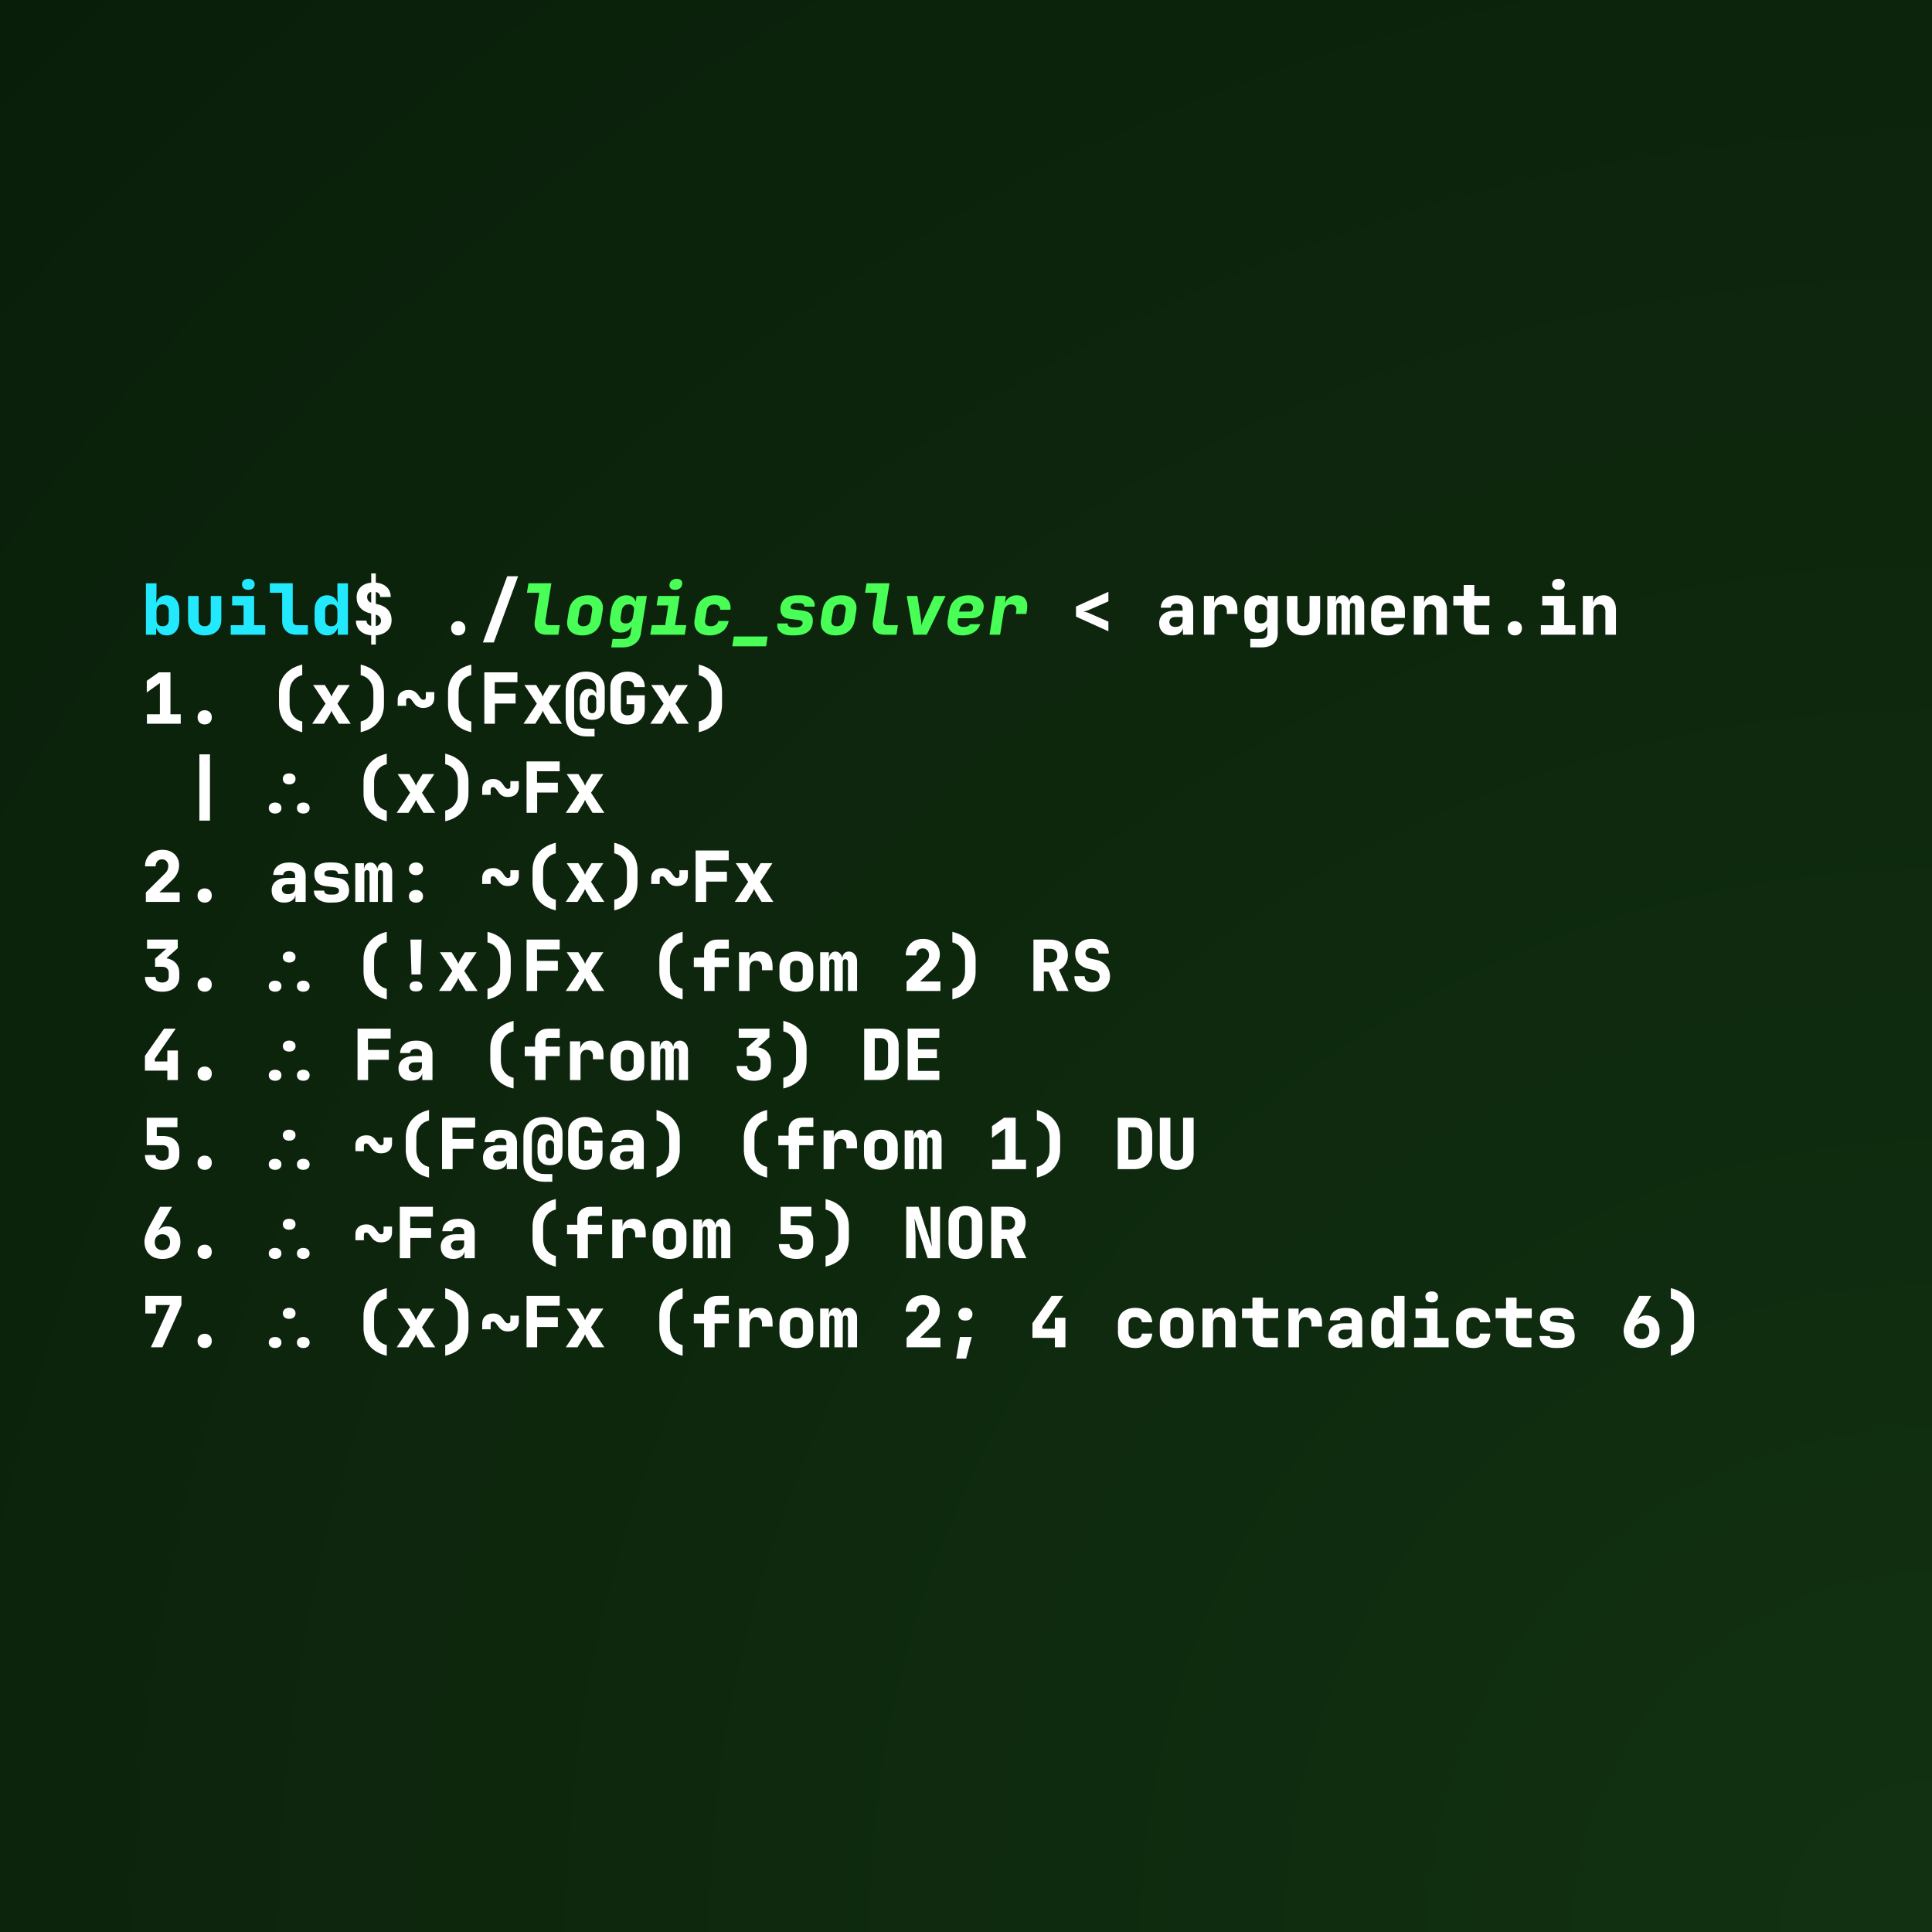 <?xml version="1.0" encoding="UTF-8" standalone="no"?>
<!-- Created with Inkscape (http://www.inkscape.org/) -->

<svg
   width="512"
   height="512"
   viewBox="0 0 135.467 135.467"
   version="1.1"
   id="svg1"
   inkscape:export-filename="logicsolver.svg"
   inkscape:export-xdpi="96"
   inkscape:export-ydpi="96"
   xmlns:inkscape="http://www.inkscape.org/namespaces/inkscape"
   xmlns:sodipodi="http://sodipodi.sourceforge.net/DTD/sodipodi-0.dtd"
   xmlns:xlink="http://www.w3.org/1999/xlink"
   xmlns="http://www.w3.org/2000/svg"
   xmlns:svg="http://www.w3.org/2000/svg">
  <rect x="0" y="0" width="135.467" height="135.467" fill="#808080" stroke="none"/>
  <sodipodi:namedview
     id="namedview1"
     pagecolor="#ffffff"
     bordercolor="#000000"
     borderopacity="0.25"
     inkscape:showpageshadow="2"
     inkscape:pageopacity="0.0"
     inkscape:pagecheckerboard="0"
     inkscape:deskcolor="#d1d1d1"
     inkscape:document-units="mm" />
  <defs
     id="defs1">
    <linearGradient
       id="linearGradient12"
       inkscape:collect="always">
      <stop
         style="stop-color:#123112;stop-opacity:1;"
         offset="0"
         id="stop13" />
      <stop
         style="stop-color:#091e09;stop-opacity:1;"
         offset="1"
         id="stop12" />
    </linearGradient>
    <radialGradient
       inkscape:collect="always"
       xlink:href="#linearGradient12"
       id="radialGradient15"
       cx="65.497"
       cy="157.541"
       fx="65.497"
       fy="157.541"
       r="67.733"
       gradientUnits="userSpaceOnUse"
       gradientTransform="matrix(-2,-2,2,-2,-48.621,581.542)" />
  </defs>
  <g
     inkscape:label="Layer 1"
     inkscape:groupmode="layer"
     id="layer1">
    <rect
       style="fill:url(#radialGradient15);fill-opacity:1;stroke-width:0.265"
       id="rect11"
       width="135.467"
       height="135.467"
       x="0"
       y="0" />
    <g
       id="text1"
       style="font-size:4.939px;fill:#ffffff;stroke-width:0.265"
       aria-label="build$ ./logic_solver &lt; argument.in&#10;1. (x)~(Fx@Gx)&#10; | ∴ (x)~Fx&#10;2. asm: ~(x)~Fx&#10;3. ∴ (!x)Fx (from 2) RS&#10;4. ∴ Fa (from 3) DE&#10;5. ∴ ~(Fa@Ga) (from 1) DU&#10;6. ∴ ~Fa (from 5) NOR&#10;7. ∴ (x)~Fx (from 2; 4 contradicts 6)&#10;">
      <path
         style="font-weight:800;font-family:'JetBrains Mono';-inkscape-font-specification:'JetBrains Mono Ultra-Bold';fill:#23e9ff"
         d="m 11.694,44.553 q -0.272,0 -0.464,-0.138 -0.193,-0.143 -0.282,-0.4 v 0.489 h -0.716 v -3.605 h 0.741 v 0.741 l -0.02,0.622 q 0.089,-0.252 0.277,-0.385 0.193,-0.138 0.464,-0.138 0.395,0 0.637,0.291 0.242,0.286 0.242,0.77 v 0.691 q 0,0.484 -0.242,0.775 -0.242,0.286 -0.637,0.286 z M 11.408,43.911 q 0.202,0 0.311,-0.114 0.114,-0.119 0.114,-0.331 v -0.642 q 0,-0.217 -0.114,-0.331 -0.109,-0.114 -0.311,-0.114 -0.212,0 -0.326,0.123 -0.109,0.119 -0.109,0.346 v 0.593 q 0,0.227 0.109,0.351 0.114,0.119 0.326,0.119 z m 2.944,0.642 q -0.548,0 -0.859,-0.296 -0.306,-0.296 -0.306,-0.81 v -1.659 h 0.741 v 1.655 q 0,0.469 0.425,0.469 0.202,0 0.311,-0.119 0.114,-0.123 0.114,-0.351 v -1.655 h 0.741 v 1.659 q 0,0.519 -0.311,0.815 -0.311,0.291 -0.854,0.291 z m 1.827,-0.049 v -0.667 h 0.899 V 42.454 H 16.278 v -0.667 h 1.541 v 2.05 h 0.78 v 0.667 z m 1.235,-3.146 q -0.202,0 -0.326,-0.104 -0.119,-0.104 -0.119,-0.282 0,-0.178 0.119,-0.282 0.123,-0.104 0.326,-0.104 0.202,0 0.321,0.104 0.123,0.104 0.123,0.282 0,0.178 -0.123,0.282 -0.119,0.104 -0.321,0.104 z m 3.334,3.146 q -0.286,0 -0.504,-0.119 -0.217,-0.123 -0.341,-0.341 -0.119,-0.217 -0.119,-0.504 v -1.976 h -0.864 v -0.667 h 1.605 v 2.618 q 0,0.143 0.079,0.232 0.084,0.089 0.217,0.089 h 0.766 v 0.667 z m 2.188,0.049 q -0.39,0 -0.637,-0.286 -0.242,-0.291 -0.242,-0.775 v -0.691 q 0,-0.484 0.242,-0.77 0.247,-0.291 0.637,-0.291 0.272,0 0.459,0.138 0.193,0.133 0.282,0.385 l -0.02,-0.622 v -0.741 h 0.741 v 3.605 h -0.716 v -0.489 q -0.089,0.257 -0.282,0.4 -0.193,0.138 -0.464,0.138 z m 0.286,-0.642 q 0.212,0 0.321,-0.119 0.114,-0.123 0.114,-0.351 v -0.593 q 0,-0.227 -0.114,-0.346 -0.109,-0.123 -0.321,-0.123 -0.202,0 -0.316,0.114 -0.109,0.114 -0.109,0.331 v 0.642 q 0,0.212 0.109,0.331 0.114,0.114 0.316,0.114 z"
         id="path40" />
      <path
         style="font-weight:800;font-family:'JetBrains Mono';-inkscape-font-specification:'JetBrains Mono Ultra-Bold'"
         d="m 26.027,45.195 v -0.652 q -0.494,-0.04 -0.785,-0.316 -0.286,-0.277 -0.286,-0.711 h 0.741 q 0,0.138 0.089,0.237 0.089,0.099 0.242,0.138 v -0.864 l -0.054,-0.015 q -0.459,-0.109 -0.716,-0.4 -0.252,-0.296 -0.252,-0.721 0,-0.44 0.272,-0.716 0.277,-0.277 0.751,-0.316 v -0.652 h 0.321 v 0.647 q 0.484,0.04 0.766,0.311 0.282,0.267 0.282,0.696 h -0.741 q 0,-0.286 -0.306,-0.356 v 0.835 l 0.133,0.03 q 0.479,0.109 0.726,0.395 0.247,0.282 0.247,0.721 0,0.449 -0.301,0.736 -0.296,0.286 -0.805,0.326 v 0.647 z M 25.745,41.861 q 0,0.296 0.282,0.4 v -0.756 q -0.282,0.069 -0.282,0.356 z m 0.603,2.04 q 0.173,-0.025 0.267,-0.123 0.099,-0.099 0.099,-0.257 0,-0.153 -0.099,-0.267 -0.094,-0.114 -0.267,-0.158 z m 5.783,0.652 q -0.222,0 -0.361,-0.138 -0.138,-0.138 -0.138,-0.361 0,-0.222 0.138,-0.361 0.138,-0.138 0.361,-0.138 0.222,0 0.361,0.138 0.138,0.138 0.138,0.361 0,0.222 -0.138,0.361 -0.138,0.138 -0.361,0.138 z m 1.729,0.494 1.704,-4.643 h 0.766 l -1.704,4.643 z"
         id="path41" />
      <path
         style="font-style:italic;font-weight:800;font-family:'JetBrains Mono';-inkscape-font-specification:'JetBrains Mono Ultra-Bold';fill:#49ff57"
         d="m 38.31,44.504 q -0.435,0 -0.657,-0.262 -0.222,-0.267 -0.153,-0.701 l 0.311,-1.976 H 36.947 l 0.109,-0.667 h 1.605 l -0.415,2.618 q -0.025,0.143 0.04,0.232 0.069,0.089 0.202,0.089 h 0.766 l -0.104,0.667 z m 2.484,0.049 q -0.356,0 -0.603,-0.138 -0.247,-0.138 -0.356,-0.38 -0.104,-0.247 -0.054,-0.568 l 0.104,-0.642 q 0.084,-0.519 0.435,-0.8 0.356,-0.286 0.924,-0.286 0.361,0 0.603,0.138 0.247,0.138 0.356,0.385 0.109,0.242 0.054,0.563 l -0.104,0.642 q -0.084,0.519 -0.44,0.805 -0.351,0.282 -0.919,0.282 z m 0.104,-0.642 q 0.445,0 0.514,-0.445 l 0.104,-0.642 q 0.035,-0.217 -0.064,-0.331 -0.094,-0.114 -0.311,-0.114 -0.445,0 -0.514,0.445 l -0.104,0.642 q -0.035,0.212 0.064,0.331 0.099,0.114 0.311,0.114 z m 1.961,1.482 0.094,-0.593 h 0.766 q 0.207,0 0.336,-0.104 0.133,-0.104 0.158,-0.286 l 0.015,-0.104 0.069,-0.385 q -0.267,0.435 -0.785,0.435 -0.41,0 -0.612,-0.286 -0.202,-0.286 -0.123,-0.775 l 0.079,-0.494 q 0.079,-0.484 0.37,-0.77 0.291,-0.291 0.701,-0.291 0.252,0 0.415,0.119 0.168,0.119 0.232,0.341 l 0.064,-0.41 h 0.716 l -0.42,2.647 q -0.069,0.445 -0.415,0.701 -0.346,0.257 -0.869,0.257 z m 1.017,-1.679 q 0.202,0 0.336,-0.114 0.133,-0.119 0.168,-0.331 l 0.069,-0.445 q 0.035,-0.212 -0.064,-0.326 -0.094,-0.119 -0.296,-0.119 -0.207,0 -0.336,0.119 -0.128,0.114 -0.163,0.326 l -0.069,0.445 q -0.035,0.212 0.054,0.331 0.094,0.114 0.301,0.114 z m 1.719,0.79 0.109,-0.672 h 0.938 l 0.217,-1.378 H 46.044 l 0.104,-0.667 h 1.506 l -0.321,2.045 h 0.79 l -0.109,0.672 z m 1.734,-3.146 q -0.202,0 -0.306,-0.104 -0.104,-0.104 -0.079,-0.282 0.03,-0.178 0.168,-0.282 0.138,-0.104 0.341,-0.104 0.202,0 0.306,0.104 0.104,0.104 0.074,0.282 -0.025,0.178 -0.163,0.282 -0.138,0.104 -0.341,0.104 z m 2.4,3.195 q -0.356,0 -0.607,-0.133 -0.247,-0.138 -0.361,-0.385 -0.109,-0.247 -0.059,-0.568 l 0.104,-0.642 q 0.084,-0.519 0.44,-0.8 0.361,-0.286 0.933,-0.286 0.528,0 0.81,0.277 0.282,0.272 0.227,0.736 H 50.494 q 0.015,-0.173 -0.104,-0.272 -0.114,-0.099 -0.316,-0.099 -0.459,0 -0.528,0.445 L 49.442,43.467 q -0.035,0.212 0.064,0.331 0.104,0.114 0.326,0.114 0.202,0 0.346,-0.094 0.148,-0.099 0.193,-0.277 h 0.721 q -0.094,0.479 -0.449,0.746 -0.356,0.267 -0.914,0.267 z m 1.615,0.766 0.109,-0.691 h 2.371 l -0.109,0.691 z m 4.154,-0.766 q -0.504,0 -0.775,-0.232 -0.272,-0.232 -0.212,-0.607 h 0.726 q -0.02,0.138 0.069,0.207 0.094,0.069 0.282,0.069 h 0.217 q 0.198,0 0.321,-0.069 0.128,-0.074 0.148,-0.198 0.02,-0.123 -0.064,-0.178 -0.079,-0.059 -0.257,-0.079 l -0.607,-0.074 q -0.351,-0.044 -0.509,-0.267 -0.158,-0.227 -0.109,-0.563 0.133,-0.825 1.19,-0.825 h 0.232 q 0.321,0 0.548,0.104 0.232,0.104 0.341,0.286 0.114,0.178 0.074,0.41 H 56.386 q 0.02,-0.119 -0.069,-0.183 -0.084,-0.064 -0.257,-0.064 H 55.828 q -0.173,0 -0.272,0.064 -0.099,0.064 -0.119,0.178 -0.02,0.114 0.059,0.153 0.084,0.04 0.237,0.059 l 0.583,0.074 q 0.395,0.049 0.558,0.282 0.168,0.232 0.104,0.612 -0.133,0.84 -1.264,0.84 z m 3.077,0 q -0.356,0 -0.603,-0.138 -0.247,-0.138 -0.356,-0.38 -0.104,-0.247 -0.054,-0.568 l 0.104,-0.642 q 0.084,-0.519 0.435,-0.8 0.356,-0.286 0.924,-0.286 0.361,0 0.603,0.138 0.247,0.138 0.356,0.385 0.109,0.242 0.054,0.563 l -0.104,0.642 q -0.084,0.519 -0.44,0.805 -0.351,0.282 -0.919,0.282 z m 0.104,-0.642 q 0.445,0 0.514,-0.445 L 59.295,42.824 q 0.035,-0.217 -0.064,-0.331 -0.094,-0.114 -0.311,-0.114 -0.445,0 -0.514,0.445 l -0.104,0.642 q -0.035,0.212 0.064,0.331 0.099,0.114 0.311,0.114 z m 3.339,0.593 q -0.435,0 -0.657,-0.262 -0.222,-0.267 -0.153,-0.701 l 0.311,-1.976 h -0.864 l 0.109,-0.667 h 1.605 l -0.415,2.618 q -0.025,0.143 0.04,0.232 0.069,0.089 0.202,0.089 h 0.766 l -0.104,0.667 z m 2.035,0 -0.474,-2.716 h 0.746 l 0.232,1.526 q 0.025,0.138 0.035,0.286 0.015,0.148 0.005,0.277 0.03,-0.128 0.084,-0.277 0.059,-0.148 0.123,-0.282 l 0.706,-1.531 h 0.795 l -1.324,2.716 z m 3.418,0.049 q -0.356,0 -0.603,-0.138 -0.247,-0.138 -0.361,-0.385 -0.109,-0.247 -0.054,-0.563 l 0.104,-0.642 q 0.089,-0.519 0.445,-0.8 0.356,-0.286 0.919,-0.286 0.351,0 0.598,0.119 0.252,0.114 0.37,0.321 0.119,0.207 0.074,0.484 -0.049,0.326 -0.277,0.509 -0.222,0.178 -0.573,0.178 h -0.929 l -0.025,0.119 q -0.049,0.257 0.054,0.375 0.109,0.119 0.351,0.119 0.158,0 0.282,-0.049 0.128,-0.049 0.168,-0.148 h 0.726 q -0.138,0.375 -0.474,0.583 -0.331,0.207 -0.795,0.207 z m -0.217,-1.664 0.756,-0.01 q 0.084,0 0.138,-0.044 0.054,-0.044 0.074,-0.163 0.03,-0.173 -0.079,-0.277 -0.109,-0.109 -0.311,-0.109 -0.242,0 -0.385,0.143 -0.143,0.143 -0.183,0.395 z m 2.129,1.615 0.43,-2.716 h 0.716 l -0.079,0.509 q 0.104,-0.262 0.326,-0.41 0.222,-0.148 0.524,-0.148 0.41,0 0.598,0.277 0.188,0.277 0.109,0.761 l -0.04,0.272 h -0.741 l 0.035,-0.222 q 0.035,-0.212 -0.064,-0.326 -0.094,-0.119 -0.301,-0.119 -0.207,0 -0.341,0.133 -0.133,0.128 -0.173,0.37 l -0.257,1.62 z"
         id="path42" />
      <path
         style="font-weight:800;font-family:'JetBrains Mono';-inkscape-font-specification:'JetBrains Mono Ultra-Bold'"
         d="M 77.717,44.262 75.446,43.234 V 42.528 l 2.272,-1.032 v 0.672 l -1.363,0.598 q -0.099,0.044 -0.207,0.074 -0.109,0.03 -0.173,0.04 0.064,0.01 0.173,0.04 0.109,0.025 0.207,0.069 l 1.363,0.598 z m 4.44,0.291 q -0.405,0 -0.642,-0.232 -0.237,-0.237 -0.237,-0.617 0,-0.41 0.291,-0.647 0.291,-0.237 0.82,-0.237 h 0.533 v -0.173 q 0,-0.153 -0.109,-0.237 -0.104,-0.089 -0.301,-0.089 -0.188,0 -0.301,0.074 -0.109,0.074 -0.119,0.217 H 81.392 q 0.015,-0.4 0.316,-0.637 0.301,-0.237 0.815,-0.237 0.538,0 0.84,0.247 0.301,0.247 0.301,0.691 v 1.827 H 82.948 v -0.469 q -0.049,0.242 -0.262,0.38 -0.207,0.138 -0.528,0.138 z m 0.262,-0.593 q 0.232,0 0.365,-0.114 0.138,-0.119 0.138,-0.306 v -0.277 h -0.519 q -0.198,0 -0.306,0.099 -0.104,0.094 -0.104,0.247 0,0.153 0.109,0.252 0.114,0.099 0.316,0.099 z m 1.995,0.543 v -2.716 h 0.716 v 0.514 q 0.059,-0.262 0.257,-0.41 0.202,-0.153 0.504,-0.153 0.41,0 0.642,0.277 0.232,0.277 0.232,0.761 v 0.272 h -0.741 v -0.222 q 0,-0.212 -0.114,-0.326 -0.114,-0.119 -0.321,-0.119 -0.207,0 -0.321,0.133 -0.114,0.128 -0.114,0.37 v 1.62 z m 3.255,0.889 V 44.8 h 0.766 q 0.207,0 0.316,-0.104 0.114,-0.104 0.114,-0.286 v -0.104 l 0.005,-0.405 q -0.099,0.217 -0.282,0.336 -0.183,0.119 -0.435,0.119 -0.41,0 -0.657,-0.286 Q 87.249,43.783 87.249,43.294 v -0.494 q 0,-0.484 0.247,-0.77 0.247,-0.291 0.657,-0.291 0.257,0 0.44,0.123 0.183,0.119 0.282,0.336 v -0.41 h 0.716 v 2.647 q 0,0.445 -0.306,0.701 -0.301,0.257 -0.825,0.257 z m 0.751,-1.679 q 0.202,0 0.316,-0.114 0.114,-0.119 0.114,-0.331 v -0.445 q 0,-0.212 -0.114,-0.326 -0.114,-0.119 -0.316,-0.119 -0.207,0 -0.321,0.119 -0.109,0.114 -0.109,0.326 v 0.445 q 0,0.212 0.109,0.331 0.114,0.114 0.321,0.114 z m 2.978,0.84 q -0.548,0 -0.859,-0.296 -0.306,-0.296 -0.306,-0.81 v -1.659 h 0.741 v 1.655 q 0,0.469 0.425,0.469 0.202,0 0.311,-0.119 0.114,-0.123 0.114,-0.351 v -1.655 h 0.741 v 1.659 q 0,0.519 -0.311,0.815 -0.311,0.291 -0.854,0.291 z m 1.669,-0.049 v -2.716 h 0.607 v 0.42 h 0.01 q 0.015,-0.207 0.138,-0.336 0.123,-0.133 0.316,-0.133 0.178,0 0.306,0.128 0.133,0.123 0.173,0.326 0.015,-0.207 0.143,-0.331 0.128,-0.123 0.321,-0.123 0.242,0 0.405,0.193 0.168,0.193 0.168,0.499 v 2.074 h -0.637 v -1.99 q 0,-0.237 -0.188,-0.237 -0.178,0 -0.178,0.237 v 1.99 h -0.583 v -1.99 q 0,-0.237 -0.178,-0.237 -0.188,0 -0.188,0.237 v 1.99 z m 4.262,0.049 q -0.361,0 -0.632,-0.133 -0.267,-0.138 -0.415,-0.38 -0.143,-0.247 -0.143,-0.573 v -0.642 q 0,-0.326 0.143,-0.568 0.148,-0.247 0.415,-0.38 0.272,-0.138 0.632,-0.138 0.361,0 0.622,0.138 0.267,0.133 0.41,0.38 0.148,0.242 0.148,0.568 v 0.504 h -1.664 v 0.138 q 0,0.257 0.119,0.375 0.123,0.119 0.365,0.119 0.158,0 0.277,-0.049 0.119,-0.049 0.138,-0.148 h 0.726 q -0.079,0.356 -0.39,0.573 -0.311,0.217 -0.751,0.217 z m -0.484,-1.729 v 0.064 l 0.958,-0.01 v -0.064 q 0,-0.252 -0.119,-0.39 -0.114,-0.138 -0.356,-0.138 -0.242,0 -0.365,0.143 -0.119,0.143 -0.119,0.395 z m 2.287,1.679 v -2.716 h 0.716 v 0.494 q 0.059,-0.247 0.252,-0.395 0.198,-0.148 0.479,-0.148 0.395,0 0.632,0.277 0.242,0.277 0.242,0.736 v 1.753 h -0.741 v -1.679 q 0,-0.212 -0.114,-0.326 -0.109,-0.119 -0.306,-0.119 -0.198,0 -0.311,0.119 -0.109,0.114 -0.109,0.326 v 1.679 z m 4.391,0 q -0.415,0 -0.652,-0.237 -0.237,-0.237 -0.237,-0.652 v -1.161 h -0.731 v -0.667 h 0.731 v -0.766 h 0.741 v 0.766 h 1.062 v 0.667 h -1.062 v 1.136 q 0,0.109 0.054,0.178 0.059,0.069 0.168,0.069 h 0.815 v 0.667 z m 2.692,0.049 q -0.222,0 -0.361,-0.138 -0.138,-0.138 -0.138,-0.361 0,-0.222 0.138,-0.361 0.138,-0.138 0.361,-0.138 0.222,0 0.361,0.138 0.138,0.138 0.138,0.361 0,0.222 -0.138,0.361 -0.138,0.138 -0.361,0.138 z m 1.827,-0.049 v -0.667 h 0.899 v -1.383 h -0.8 v -0.667 h 1.541 v 2.05 h 0.78 v 0.667 z m 1.235,-3.146 q -0.203,0 -0.326,-0.104 -0.119,-0.104 -0.119,-0.282 0,-0.178 0.119,-0.282 0.123,-0.104 0.326,-0.104 0.202,0 0.321,0.104 0.123,0.104 0.123,0.282 0,0.178 -0.123,0.282 -0.119,0.104 -0.321,0.104 z m 1.709,3.146 v -2.716 h 0.716 v 0.494 q 0.059,-0.247 0.252,-0.395 0.198,-0.148 0.479,-0.148 0.395,0 0.632,0.277 0.242,0.277 0.242,0.736 v 1.753 h -0.741 v -1.679 q 0,-0.212 -0.114,-0.326 -0.109,-0.119 -0.306,-0.119 -0.198,0 -0.311,0.119 -0.109,0.114 -0.109,0.326 v 1.679 z"
         id="path43" />
      <path
         style="font-weight:800;font-family:'JetBrains Mono';-inkscape-font-specification:'JetBrains Mono Ultra-Bold'"
         d="m 10.302,50.749 v -0.667 h 0.909 v -2.188 l -0.919,0.662 v -0.82 l 0.845,-0.593 h 0.815 v 2.939 h 0.721 v 0.667 z m 4.05,0.049 q -0.222,0 -0.361,-0.138 -0.138,-0.138 -0.138,-0.361 0,-0.222 0.138,-0.361 0.138,-0.138 0.361,-0.138 0.222,0 0.361,0.138 0.138,0.138 0.138,0.361 0,0.222 -0.138,0.361 -0.138,0.138 -0.361,0.138 z m 6.84,0.543 q -0.775,-0.183 -1.205,-0.691 -0.425,-0.514 -0.425,-1.245 v -0.879 q 0,-0.731 0.425,-1.235 0.43,-0.504 1.205,-0.691 v 0.741 q -0.41,0.094 -0.652,0.415 -0.237,0.316 -0.237,0.77 v 0.879 q 0,0.449 0.237,0.77 0.242,0.316 0.652,0.415 z m 0.696,-0.593 0.938,-1.408 -0.874,-1.309 h 0.825 l 0.336,0.543 q 0.04,0.064 0.074,0.143 0.035,0.079 0.054,0.128 0.02,-0.049 0.054,-0.128 0.035,-0.079 0.074,-0.143 l 0.336,-0.543 h 0.825 l -0.869,1.309 0.933,1.408 h -0.825 l -0.395,-0.642 q -0.04,-0.069 -0.079,-0.143 -0.035,-0.079 -0.054,-0.128 -0.02,0.049 -0.054,0.128 -0.035,0.074 -0.074,0.143 l -0.4,0.642 z m 3.403,0.593 v -0.751 q 0.41,-0.099 0.647,-0.415 0.242,-0.321 0.242,-0.77 v -0.879 q 0,-0.454 -0.242,-0.77 -0.237,-0.321 -0.647,-0.415 v -0.741 q 0.78,0.188 1.205,0.691 0.425,0.504 0.425,1.235 v 0.879 q 0,0.731 -0.425,1.245 -0.425,0.509 -1.205,0.691 z M 27.884,49.49 V 49.07 q 0,-0.316 0.207,-0.504 0.212,-0.188 0.558,-0.188 0.212,0 0.351,0.069 0.143,0.069 0.232,0.173 0.094,0.104 0.158,0.207 0.069,0.104 0.138,0.173 0.074,0.069 0.173,0.069 0.158,0 0.158,-0.173 v -0.37 h 0.593 v 0.42 q 0,0.316 -0.207,0.504 -0.207,0.188 -0.558,0.188 -0.212,0 -0.356,-0.069 -0.138,-0.069 -0.232,-0.173 -0.089,-0.104 -0.158,-0.207 -0.064,-0.104 -0.138,-0.173 -0.069,-0.069 -0.168,-0.069 -0.158,0 -0.158,0.173 v 0.37 z m 5.161,1.852 q -0.775,-0.183 -1.205,-0.691 -0.425,-0.514 -0.425,-1.245 v -0.879 q 0,-0.731 0.425,-1.235 0.43,-0.504 1.205,-0.691 v 0.741 q -0.41,0.094 -0.652,0.415 -0.237,0.316 -0.237,0.77 v 0.879 q 0,0.449 0.237,0.77 0.242,0.316 0.652,0.415 z m 0.914,-0.593 v -3.605 h 2.321 v 0.691 h -1.59 v 0.8 h 1.462 v 0.691 h -1.452 v 1.422 z m 2.746,0 0.938,-1.408 -0.874,-1.309 h 0.825 l 0.336,0.543 q 0.04,0.064 0.074,0.143 0.035,0.079 0.054,0.128 0.02,-0.049 0.054,-0.128 0.035,-0.079 0.074,-0.143 l 0.336,-0.543 h 0.825 l -0.869,1.309 0.933,1.408 H 38.587 L 38.192,50.107 q -0.04,-0.069 -0.079,-0.143 -0.035,-0.079 -0.054,-0.128 -0.02,0.049 -0.054,0.128 -0.035,0.074 -0.074,0.143 l -0.4,0.642 z m 4.44,0.889 q -0.459,0 -0.79,-0.178 -0.331,-0.173 -0.514,-0.494 -0.178,-0.321 -0.178,-0.766 v -1.674 q 0,-0.445 0.173,-0.766 0.173,-0.321 0.494,-0.494 0.321,-0.173 0.766,-0.173 0.41,0 0.701,0.153 0.296,0.153 0.449,0.425 0.158,0.267 0.158,0.607 v 1.333 q 0,0.4 -0.242,0.632 -0.237,0.232 -0.647,0.232 -0.4,0 -0.632,-0.232 -0.232,-0.232 -0.232,-0.632 v -0.494 q 0,-0.375 0.173,-0.593 0.173,-0.222 0.464,-0.222 0.202,0 0.331,0.089 0.133,0.084 0.178,0.237 h 0.015 v -0.351 q 0,-0.321 -0.193,-0.494 -0.193,-0.173 -0.558,-0.173 -0.375,0 -0.593,0.237 -0.212,0.237 -0.212,0.677 v 1.674 q 0,0.43 0.227,0.662 0.232,0.232 0.662,0.232 h 0.543 v 0.543 z m 0.37,-1.63 q 0.143,0 0.217,-0.104 0.079,-0.104 0.079,-0.291 v -0.494 q 0,-0.188 -0.079,-0.291 -0.074,-0.104 -0.217,-0.104 -0.138,0 -0.217,0.104 -0.079,0.104 -0.079,0.291 v 0.494 q 0,0.188 0.079,0.291 0.079,0.104 0.217,0.104 z m 2.489,0.79 q -0.361,0 -0.632,-0.133 -0.272,-0.138 -0.425,-0.38 -0.148,-0.247 -0.148,-0.573 V 48.181 q 0,-0.331 0.148,-0.573 0.153,-0.242 0.425,-0.375 0.272,-0.138 0.632,-0.138 0.365,0 0.632,0.138 0.272,0.133 0.42,0.375 0.153,0.242 0.153,0.573 h -0.741 q 0,-0.217 -0.123,-0.331 -0.119,-0.114 -0.341,-0.114 -0.222,0 -0.346,0.114 -0.119,0.114 -0.119,0.331 v 1.531 q 0,0.212 0.119,0.331 0.123,0.114 0.346,0.114 0.222,0 0.341,-0.114 0.123,-0.119 0.123,-0.331 V 49.376 h -0.533 v -0.627 h 1.274 v 0.963 q 0,0.326 -0.153,0.573 -0.148,0.242 -0.42,0.38 -0.267,0.133 -0.632,0.133 z m 1.59,-0.049 0.938,-1.408 -0.874,-1.309 h 0.825 l 0.336,0.543 q 0.04,0.064 0.074,0.143 0.035,0.079 0.054,0.128 0.02,-0.049 0.054,-0.128 0.035,-0.079 0.074,-0.143 l 0.336,-0.543 h 0.825 l -0.869,1.309 0.933,1.408 h -0.825 l -0.395,-0.642 q -0.04,-0.069 -0.079,-0.143 -0.035,-0.079 -0.054,-0.128 -0.02,0.049 -0.054,0.128 -0.035,0.074 -0.074,0.143 l -0.4,0.642 z m 3.403,0.593 v -0.751 q 0.41,-0.099 0.647,-0.415 0.242,-0.321 0.242,-0.77 v -0.879 q 0,-0.454 -0.242,-0.77 -0.237,-0.321 -0.647,-0.415 v -0.741 q 0.78,0.188 1.205,0.691 0.425,0.504 0.425,1.235 v 0.879 q 0,0.731 -0.425,1.245 -0.425,0.509 -1.205,0.691 z"
         id="path44" />
      <path
         style="font-weight:800;font-family:'JetBrains Mono';-inkscape-font-specification:'JetBrains Mono Ultra-Bold'"
         d="m 13.981,57.538 v -4.643 h 0.741 v 4.643 z m 6.297,-2.539 q -0.202,0 -0.326,-0.104 -0.119,-0.104 -0.119,-0.282 0,-0.178 0.119,-0.282 0.123,-0.104 0.326,-0.104 0.202,0 0.321,0.104 0.123,0.104 0.123,0.282 0,0.178 -0.123,0.282 -0.119,0.104 -0.321,0.104 z m -0.988,2.045 q -0.202,0 -0.326,-0.104 -0.119,-0.104 -0.119,-0.282 0,-0.178 0.119,-0.282 0.123,-0.104 0.326,-0.104 0.202,0 0.321,0.104 0.123,0.104 0.123,0.282 0,0.178 -0.123,0.282 -0.119,0.104 -0.321,0.104 z m 1.976,0 q -0.202,0 -0.326,-0.104 -0.119,-0.104 -0.119,-0.282 0,-0.178 0.119,-0.282 0.123,-0.104 0.326,-0.104 0.202,0 0.321,0.104 0.123,0.104 0.123,0.282 0,0.178 -0.123,0.282 -0.119,0.104 -0.321,0.104 z m 5.853,0.543 q -0.775,-0.183 -1.205,-0.691 -0.425,-0.514 -0.425,-1.245 v -0.879 q 0,-0.731 0.425,-1.235 0.43,-0.504 1.205,-0.691 v 0.741 q -0.41,0.094 -0.652,0.415 -0.237,0.316 -0.237,0.77 v 0.879 q 0,0.449 0.237,0.77 0.242,0.316 0.652,0.415 z m 0.696,-0.593 0.938,-1.408 -0.874,-1.309 h 0.825 l 0.336,0.543 q 0.04,0.064 0.074,0.143 0.035,0.079 0.054,0.128 0.02,-0.049 0.054,-0.128 0.035,-0.079 0.074,-0.143 l 0.336,-0.543 H 30.457 l -0.869,1.309 0.933,1.408 h -0.825 l -0.395,-0.642 q -0.04,-0.069 -0.079,-0.143 -0.035,-0.079 -0.054,-0.128 -0.02,0.049 -0.054,0.128 -0.035,0.074 -0.074,0.143 l -0.4,0.642 z m 3.403,0.593 v -0.751 q 0.41,-0.099 0.647,-0.415 0.242,-0.321 0.242,-0.77 v -0.879 q 0,-0.454 -0.242,-0.77 -0.237,-0.321 -0.647,-0.415 v -0.741 q 0.78,0.188 1.205,0.691 0.425,0.504 0.425,1.235 v 0.879 q 0,0.731 -0.425,1.245 -0.425,0.509 -1.205,0.691 z m 2.593,-1.852 v -0.42 q 0,-0.316 0.207,-0.504 0.212,-0.188 0.558,-0.188 0.212,0 0.351,0.069 0.143,0.069 0.232,0.173 0.094,0.104 0.158,0.207 0.069,0.104 0.138,0.173 0.074,0.069 0.173,0.069 0.158,0 0.158,-0.173 v -0.37 h 0.593 v 0.42 q 0,0.316 -0.207,0.504 -0.207,0.188 -0.558,0.188 -0.212,0 -0.356,-0.069 -0.138,-0.069 -0.232,-0.173 -0.089,-0.104 -0.158,-0.207 -0.064,-0.104 -0.138,-0.173 -0.069,-0.069 -0.168,-0.069 -0.158,0 -0.158,0.173 v 0.37 z m 3.112,1.259 v -3.605 h 2.321 v 0.691 h -1.59 v 0.8 h 1.462 v 0.691 h -1.452 v 1.422 z m 2.746,0 0.938,-1.408 -0.874,-1.309 h 0.825 l 0.336,0.543 q 0.04,0.064 0.074,0.143 0.035,0.079 0.054,0.128 0.02,-0.049 0.054,-0.128 0.035,-0.079 0.074,-0.143 l 0.336,-0.543 h 0.825 l -0.869,1.309 0.933,1.408 h -0.825 l -0.395,-0.642 q -0.04,-0.069 -0.079,-0.143 -0.035,-0.079 -0.054,-0.128 -0.02,0.049 -0.054,0.128 -0.035,0.074 -0.074,0.143 l -0.4,0.642 z"
         id="path45" />
      <path
         style="font-weight:800;font-family:'JetBrains Mono';-inkscape-font-specification:'JetBrains Mono Ultra-Bold'"
         d="m 10.227,63.241 v -0.662 l 1.368,-1.358 q 0.207,-0.207 0.207,-0.499 0,-0.202 -0.123,-0.336 -0.119,-0.133 -0.316,-0.133 -0.202,0 -0.331,0.138 -0.123,0.138 -0.123,0.356 H 10.168 q 0,-0.346 0.153,-0.603 0.158,-0.262 0.43,-0.41 0.277,-0.148 0.637,-0.148 0.351,0 0.612,0.138 0.262,0.133 0.41,0.38 0.148,0.242 0.148,0.563 0,0.286 -0.123,0.558 -0.123,0.267 -0.4,0.528 l -0.859,0.82 h 1.422 v 0.667 z m 4.124,0.049 q -0.222,0 -0.361,-0.138 -0.138,-0.138 -0.138,-0.361 0,-0.222 0.138,-0.361 0.138,-0.138 0.361,-0.138 0.222,0 0.361,0.138 0.138,0.138 0.138,0.361 0,0.222 -0.138,0.361 -0.138,0.138 -0.361,0.138 z m 5.576,0 q -0.405,0 -0.642,-0.232 -0.237,-0.237 -0.237,-0.617 0,-0.41 0.291,-0.647 0.291,-0.237 0.82,-0.237 h 0.533 V 61.384 q 0,-0.153 -0.109,-0.237 -0.104,-0.089 -0.301,-0.089 -0.188,0 -0.301,0.074 -0.109,0.074 -0.119,0.217 h -0.701 q 0.015,-0.4 0.316,-0.637 0.301,-0.237 0.815,-0.237 0.538,0 0.84,0.247 0.301,0.247 0.301,0.691 v 1.827 h -0.716 v -0.469 q -0.049,0.242 -0.262,0.38 -0.207,0.138 -0.528,0.138 z m 0.262,-0.593 q 0.232,0 0.365,-0.114 0.138,-0.119 0.138,-0.306 v -0.277 h -0.519 q -0.198,0 -0.306,0.099 -0.104,0.094 -0.104,0.247 0,0.153 0.109,0.252 0.114,0.099 0.316,0.099 z m 2.939,0.593 q -0.336,0 -0.588,-0.104 -0.252,-0.109 -0.395,-0.296 -0.138,-0.188 -0.138,-0.44 h 0.726 q 0,0.138 0.104,0.207 0.104,0.069 0.291,0.069 h 0.217 q 0.202,0 0.311,-0.069 0.114,-0.069 0.114,-0.198 0,-0.123 -0.089,-0.178 -0.089,-0.059 -0.272,-0.079 l -0.622,-0.074 q -0.361,-0.044 -0.553,-0.267 -0.193,-0.227 -0.193,-0.563 0,-0.825 1.057,-0.825 h 0.232 q 0.499,0 0.795,0.217 0.296,0.217 0.296,0.583 h -0.726 q 0,-0.119 -0.099,-0.183 -0.094,-0.064 -0.267,-0.064 H 23.098 q -0.173,0 -0.262,0.064 -0.089,0.064 -0.089,0.178 0,0.114 0.084,0.153 0.089,0.04 0.247,0.059 l 0.593,0.074 q 0.4,0.049 0.603,0.282 0.202,0.232 0.202,0.612 0,0.4 -0.286,0.622 -0.286,0.217 -0.845,0.217 z m 1.783,-0.049 v -2.716 h 0.607 v 0.42 h 0.01 q 0.015,-0.207 0.138,-0.336 0.123,-0.133 0.316,-0.133 0.178,0 0.306,0.128 0.133,0.123 0.173,0.326 0.015,-0.207 0.143,-0.331 0.128,-0.123 0.321,-0.123 0.242,0 0.405,0.193 0.168,0.193 0.168,0.499 v 2.074 h -0.637 V 61.251 q 0,-0.237 -0.188,-0.237 -0.178,0 -0.178,0.237 v 1.99 H 25.913 V 61.251 q 0,-0.237 -0.178,-0.237 -0.188,0 -0.188,0.237 v 1.99 z m 4.257,-1.877 q -0.222,0 -0.361,-0.123 -0.133,-0.123 -0.133,-0.321 0,-0.202 0.133,-0.321 0.138,-0.123 0.361,-0.123 0.222,0 0.356,0.123 0.138,0.119 0.138,0.321 0,0.198 -0.138,0.321 -0.133,0.123 -0.356,0.123 z m 0,1.926 q -0.222,0 -0.361,-0.123 -0.133,-0.123 -0.133,-0.321 0,-0.202 0.133,-0.321 0.138,-0.123 0.361,-0.123 0.222,0 0.356,0.123 0.138,0.119 0.138,0.321 0,0.198 -0.138,0.321 -0.133,0.123 -0.356,0.123 z m 4.643,-1.309 V 61.562 q 0,-0.316 0.207,-0.504 0.212,-0.188 0.558,-0.188 0.212,0 0.351,0.069 0.143,0.069 0.232,0.173 0.094,0.104 0.158,0.207 0.069,0.104 0.138,0.173 0.074,0.069 0.173,0.069 0.158,0 0.158,-0.173 v -0.37 h 0.593 v 0.42 q 0,0.316 -0.207,0.504 -0.207,0.188 -0.558,0.188 -0.212,0 -0.356,-0.069 -0.138,-0.069 -0.232,-0.173 -0.089,-0.104 -0.158,-0.207 -0.064,-0.104 -0.138,-0.173 -0.069,-0.069 -0.168,-0.069 -0.158,0 -0.158,0.173 v 0.37 z m 5.161,1.852 Q 38.196,63.651 37.767,63.142 37.342,62.628 37.342,61.898 v -0.879 q 0,-0.731 0.425,-1.235 0.43,-0.504 1.205,-0.691 v 0.741 q -0.41,0.094 -0.652,0.415 -0.237,0.316 -0.237,0.77 v 0.879 q 0,0.449 0.237,0.77 0.242,0.316 0.652,0.415 z m 0.696,-0.593 0.938,-1.408 -0.874,-1.309 h 0.825 l 0.336,0.543 q 0.04,0.064 0.074,0.143 0.035,0.079 0.054,0.128 0.02,-0.049 0.054,-0.128 0.035,-0.079 0.074,-0.143 l 0.336,-0.543 h 0.825 l -0.869,1.309 0.933,1.408 h -0.825 l -0.395,-0.642 q -0.04,-0.069 -0.079,-0.143 -0.035,-0.079 -0.054,-0.128 -0.02,0.049 -0.054,0.128 -0.035,0.074 -0.074,0.143 l -0.4,0.642 z m 3.403,0.593 v -0.751 q 0.41,-0.099 0.647,-0.415 0.242,-0.321 0.242,-0.77 v -0.879 q 0,-0.454 -0.242,-0.77 -0.237,-0.321 -0.647,-0.415 v -0.741 q 0.78,0.188 1.205,0.691 0.425,0.504 0.425,1.235 v 0.879 q 0,0.731 -0.425,1.245 -0.425,0.509 -1.205,0.691 z m 2.593,-1.852 V 61.562 q 0,-0.316 0.207,-0.504 0.212,-0.188 0.558,-0.188 0.212,0 0.351,0.069 0.143,0.069 0.232,0.173 0.094,0.104 0.158,0.207 0.069,0.104 0.138,0.173 0.074,0.069 0.173,0.069 0.158,0 0.158,-0.173 v -0.37 h 0.593 v 0.42 q 0,0.316 -0.207,0.504 -0.207,0.188 -0.558,0.188 -0.212,0 -0.356,-0.069 -0.138,-0.069 -0.232,-0.173 -0.089,-0.104 -0.158,-0.207 -0.064,-0.104 -0.138,-0.173 -0.069,-0.069 -0.168,-0.069 -0.158,0 -0.158,0.173 v 0.37 z m 3.112,1.259 v -3.605 h 2.321 v 0.691 h -1.59 v 0.8 h 1.462 v 0.691 h -1.452 v 1.422 z m 2.746,0 0.938,-1.408 -0.874,-1.309 h 0.825 l 0.336,0.543 q 0.04,0.064 0.074,0.143 0.035,0.079 0.054,0.128 0.02,-0.049 0.054,-0.128 0.035,-0.079 0.074,-0.143 l 0.336,-0.543 h 0.825 l -0.869,1.309 0.933,1.408 h -0.825 l -0.395,-0.642 q -0.04,-0.069 -0.079,-0.143 -0.035,-0.079 -0.054,-0.128 -0.02,0.049 -0.054,0.128 -0.035,0.074 -0.074,0.143 l -0.4,0.642 z"
         id="path46" />
      <path
         style="font-weight:800;font-family:'JetBrains Mono';-inkscape-font-specification:'JetBrains Mono Ultra-Bold'"
         d="m 11.368,69.536 q -0.553,0 -0.879,-0.277 -0.326,-0.282 -0.326,-0.761 h 0.741 q 0,0.183 0.123,0.291 0.128,0.104 0.341,0.104 0.217,0 0.341,-0.104 0.123,-0.109 0.123,-0.291 v -0.286 q 0,-0.202 -0.123,-0.311 Q 11.591,67.788 11.368,67.788 h -0.494 v -0.573 l 0.79,-0.691 h -1.353 v -0.642 h 2.153 v 0.598 l -0.795,0.711 q 0.425,0.074 0.662,0.341 0.242,0.267 0.242,0.677 v 0.291 q 0,0.479 -0.326,0.761 -0.321,0.277 -0.879,0.277 z m 2.983,0 q -0.222,0 -0.361,-0.138 -0.138,-0.138 -0.138,-0.361 0,-0.222 0.138,-0.361 0.138,-0.138 0.361,-0.138 0.222,0 0.361,0.138 0.138,0.138 0.138,0.361 0,0.222 -0.138,0.361 -0.138,0.138 -0.361,0.138 z m 5.927,-2.045 q -0.202,0 -0.326,-0.104 -0.119,-0.104 -0.119,-0.282 0,-0.178 0.119,-0.282 0.123,-0.104 0.326,-0.104 0.202,0 0.321,0.104 0.123,0.104 0.123,0.282 0,0.178 -0.123,0.282 -0.119,0.104 -0.321,0.104 z m -0.988,2.045 q -0.202,0 -0.326,-0.104 -0.119,-0.104 -0.119,-0.282 0,-0.178 0.119,-0.282 0.123,-0.104 0.326,-0.104 0.202,0 0.321,0.104 0.123,0.104 0.123,0.282 0,0.178 -0.123,0.282 -0.119,0.104 -0.321,0.104 z m 1.976,0 q -0.202,0 -0.326,-0.104 -0.119,-0.104 -0.119,-0.282 0,-0.178 0.119,-0.282 0.123,-0.104 0.326,-0.104 0.202,0 0.321,0.104 0.123,0.104 0.123,0.282 0,0.178 -0.123,0.282 -0.119,0.104 -0.321,0.104 z m 5.853,0.543 q -0.775,-0.183 -1.205,-0.691 -0.425,-0.514 -0.425,-1.245 v -0.879 q 0,-0.731 0.425,-1.235 0.43,-0.504 1.205,-0.691 v 0.741 q -0.41,0.094 -0.652,0.415 -0.237,0.316 -0.237,0.77 v 0.879 q 0,0.449 0.237,0.77 0.242,0.316 0.652,0.415 z m 1.734,-1.753 -0.074,-2.445 h 0.78 l -0.074,2.445 z m 0.242,1.185 q -0.168,0 -0.272,-0.094 -0.099,-0.099 -0.099,-0.252 0,-0.158 0.099,-0.252 0.104,-0.094 0.272,-0.094 h 0.148 q 0.168,0 0.267,0.094 0.104,0.094 0.104,0.252 0,0.158 -0.104,0.252 -0.099,0.094 -0.272,0.094 z m 1.684,-0.025 0.938,-1.408 -0.874,-1.309 h 0.825 l 0.336,0.543 q 0.04,0.064 0.074,0.143 0.035,0.079 0.054,0.128 0.02,-0.049 0.054,-0.128 0.035,-0.079 0.074,-0.143 l 0.336,-0.543 h 0.825 l -0.869,1.309 0.933,1.408 h -0.825 l -0.395,-0.642 q -0.04,-0.069 -0.079,-0.143 -0.035,-0.079 -0.054,-0.128 -0.02,0.049 -0.054,0.128 -0.035,0.074 -0.074,0.143 l -0.4,0.642 z m 3.403,0.593 v -0.751 q 0.41,-0.099 0.647,-0.415 0.242,-0.321 0.242,-0.77 v -0.879 q 0,-0.454 -0.242,-0.77 -0.237,-0.321 -0.647,-0.415 V 65.338 q 0.78,0.188 1.205,0.691 0.425,0.504 0.425,1.235 v 0.879 q 0,0.731 -0.425,1.245 -0.425,0.509 -1.205,0.691 z m 2.741,-0.593 v -3.605 h 2.321 v 0.691 h -1.59 v 0.8 h 1.462 v 0.691 h -1.452 v 1.422 z m 2.746,0 0.938,-1.408 -0.874,-1.309 h 0.825 l 0.336,0.543 q 0.04,0.064 0.074,0.143 0.035,0.079 0.054,0.128 0.02,-0.049 0.054,-0.128 0.035,-0.079 0.074,-0.143 l 0.336,-0.543 h 0.825 l -0.869,1.309 0.933,1.408 h -0.825 l -0.395,-0.642 q -0.04,-0.069 -0.079,-0.143 -0.035,-0.079 -0.054,-0.128 -0.02,0.049 -0.054,0.128 -0.035,0.074 -0.074,0.143 l -0.4,0.642 z m 8.194,0.593 q -0.775,-0.183 -1.205,-0.691 -0.425,-0.514 -0.425,-1.245 v -0.879 q 0,-0.731 0.425,-1.235 0.43,-0.504 1.205,-0.691 v 0.741 q -0.41,0.094 -0.652,0.415 -0.237,0.316 -0.237,0.77 v 0.879 q 0,0.449 0.237,0.77 0.242,0.316 0.652,0.415 z m 1.506,-0.593 v -1.679 h -0.721 v -0.667 h 0.721 v -0.42 q 0,-0.38 0.257,-0.607 0.262,-0.232 0.682,-0.232 h 0.795 v 0.642 H 50.331 q -0.099,0 -0.163,0.064 -0.059,0.059 -0.059,0.158 v 0.395 h 0.993 v 0.667 H 50.109 v 1.679 z m 2.45,0 v -2.716 h 0.716 v 0.514 q 0.059,-0.262 0.257,-0.41 0.202,-0.153 0.504,-0.153 0.41,0 0.642,0.277 0.232,0.277 0.232,0.761 v 0.272 h -0.741 v -0.222 q 0,-0.212 -0.114,-0.326 -0.114,-0.119 -0.321,-0.119 -0.207,0 -0.321,0.133 -0.114,0.128 -0.114,0.37 v 1.62 z m 4.02,0.049 q -0.361,0 -0.627,-0.133 -0.267,-0.138 -0.415,-0.38 -0.143,-0.247 -0.143,-0.573 V 67.807 q 0,-0.326 0.143,-0.568 0.148,-0.247 0.415,-0.38 0.267,-0.138 0.627,-0.138 0.365,0 0.627,0.138 0.267,0.133 0.41,0.38 0.148,0.242 0.148,0.568 v 0.642 q 0,0.326 -0.148,0.573 -0.143,0.242 -0.41,0.38 -0.262,0.133 -0.627,0.133 z m 0,-0.642 q 0.217,0 0.331,-0.114 0.114,-0.119 0.114,-0.331 V 67.807 q 0,-0.217 -0.114,-0.331 -0.114,-0.114 -0.331,-0.114 -0.212,0 -0.331,0.114 -0.114,0.114 -0.114,0.331 v 0.642 q 0,0.212 0.114,0.331 0.119,0.114 0.331,0.114 z m 1.669,0.593 v -2.716 h 0.607 v 0.42 h 0.01 q 0.015,-0.207 0.138,-0.336 0.123,-0.133 0.316,-0.133 0.178,0 0.306,0.128 0.133,0.123 0.173,0.326 0.015,-0.207 0.143,-0.331 0.128,-0.123 0.321,-0.123 0.242,0 0.405,0.193 0.168,0.193 0.168,0.499 v 2.074 H 59.458 V 67.496 q 0,-0.237 -0.188,-0.237 -0.178,0 -0.178,0.237 v 1.99 H 58.51 V 67.496 q 0,-0.237 -0.178,-0.237 -0.188,0 -0.188,0.237 v 1.99 z m 6.06,0 v -0.662 l 1.368,-1.358 q 0.207,-0.207 0.207,-0.499 0,-0.202 -0.123,-0.336 -0.119,-0.133 -0.316,-0.133 -0.202,0 -0.331,0.138 -0.123,0.138 -0.123,0.356 h -0.741 q 0,-0.346 0.153,-0.603 0.158,-0.262 0.43,-0.41 0.277,-0.148 0.637,-0.148 0.351,0 0.612,0.138 0.262,0.133 0.41,0.38 0.148,0.242 0.148,0.563 0,0.286 -0.123,0.558 -0.123,0.267 -0.4,0.528 l -0.859,0.82 h 1.422 v 0.667 z m 3.21,0.593 v -0.751 q 0.41,-0.099 0.647,-0.415 0.242,-0.321 0.242,-0.77 v -0.879 q 0,-0.454 -0.242,-0.77 -0.237,-0.321 -0.647,-0.415 V 65.338 q 0.78,0.188 1.205,0.691 0.425,0.504 0.425,1.235 v 0.879 q 0,0.731 -0.425,1.245 -0.425,0.509 -1.205,0.691 z m 5.685,-0.593 v -3.605 h 1.156 q 0.385,0 0.667,0.133 0.282,0.133 0.435,0.38 0.158,0.247 0.158,0.583 0,0.351 -0.173,0.627 -0.168,0.277 -0.459,0.4 l 0.682,1.482 H 74.122 L 73.539,68.124 h -0.346 v 1.363 z m 0.731,-2.005 h 0.425 q 0.247,0 0.38,-0.123 0.138,-0.123 0.138,-0.346 0,-0.232 -0.138,-0.361 -0.133,-0.128 -0.38,-0.128 h -0.425 z m 3.398,2.055 q -0.38,0 -0.667,-0.133 -0.282,-0.133 -0.44,-0.375 -0.153,-0.247 -0.153,-0.578 h 0.721 q 0,0.202 0.143,0.326 0.148,0.119 0.395,0.119 0.242,0 0.375,-0.114 0.138,-0.119 0.138,-0.311 0,-0.153 -0.089,-0.272 -0.089,-0.123 -0.262,-0.163 l -0.44,-0.104 q -0.425,-0.099 -0.677,-0.38 -0.247,-0.286 -0.247,-0.682 0,-0.484 0.311,-0.761 0.316,-0.277 0.859,-0.277 0.543,0 0.864,0.282 0.321,0.277 0.321,0.751 h -0.721 q 0,-0.188 -0.123,-0.291 -0.123,-0.109 -0.341,-0.109 -0.212,0 -0.331,0.104 -0.119,0.104 -0.119,0.277 0,0.282 0.341,0.361 l 0.454,0.104 q 0.425,0.094 0.672,0.41 0.252,0.311 0.252,0.751 0,0.321 -0.153,0.563 -0.148,0.242 -0.43,0.375 -0.277,0.128 -0.657,0.128 z"
         id="path47" />
      <path
         style="font-weight:800;font-family:'JetBrains Mono';-inkscape-font-specification:'JetBrains Mono Ultra-Bold'"
         d="m 11.734,75.732 v -0.662 h -1.571 v -1.032 l 1.343,-1.911 h 0.815 l -1.467,2.119 v 0.183 h 0.879 v -0.77 h 0.741 v 2.074 z m 2.618,0.049 q -0.222,0 -0.361,-0.138 -0.138,-0.138 -0.138,-0.361 0,-0.222 0.138,-0.361 0.138,-0.138 0.361,-0.138 0.222,0 0.361,0.138 0.138,0.138 0.138,0.361 0,0.222 -0.138,0.361 -0.138,0.138 -0.361,0.138 z m 5.927,-2.045 q -0.202,0 -0.326,-0.104 -0.119,-0.104 -0.119,-0.282 0,-0.178 0.119,-0.282 0.123,-0.104 0.326,-0.104 0.202,0 0.321,0.104 0.123,0.104 0.123,0.282 0,0.178 -0.123,0.282 -0.119,0.104 -0.321,0.104 z m -0.988,2.045 q -0.202,0 -0.326,-0.104 -0.119,-0.104 -0.119,-0.282 0,-0.178 0.119,-0.282 0.123,-0.104 0.326,-0.104 0.202,0 0.321,0.104 0.123,0.104 0.123,0.282 0,0.178 -0.123,0.282 -0.119,0.104 -0.321,0.104 z m 1.976,0 q -0.202,0 -0.326,-0.104 -0.119,-0.104 -0.119,-0.282 0,-0.178 0.119,-0.282 0.123,-0.104 0.326,-0.104 0.202,0 0.321,0.104 0.123,0.104 0.123,0.282 0,0.178 -0.123,0.282 -0.119,0.104 -0.321,0.104 z m 3.803,-0.049 v -3.605 h 2.321 v 0.691 h -1.59 v 0.8 h 1.462 v 0.691 h -1.452 v 1.422 z m 3.749,0.049 q -0.405,0 -0.642,-0.232 -0.237,-0.237 -0.237,-0.617 0,-0.41 0.291,-0.647 0.291,-0.237 0.82,-0.237 h 0.533 V 73.875 q 0,-0.153 -0.109,-0.237 -0.104,-0.089 -0.301,-0.089 -0.188,0 -0.301,0.074 -0.109,0.074 -0.119,0.217 h -0.701 q 0.015,-0.4 0.316,-0.637 0.301,-0.237 0.815,-0.237 0.538,0 0.84,0.247 0.301,0.247 0.301,0.691 v 1.827 h -0.716 v -0.469 q -0.049,0.242 -0.262,0.38 -0.207,0.138 -0.528,0.138 z m 0.262,-0.593 q 0.232,0 0.365,-0.114 0.138,-0.119 0.138,-0.306 v -0.277 h -0.519 q -0.198,0 -0.306,0.099 -0.104,0.094 -0.104,0.247 0,0.153 0.109,0.252 0.114,0.099 0.316,0.099 z m 6.929,1.136 q -0.775,-0.183 -1.205,-0.691 -0.425,-0.514 -0.425,-1.245 v -0.879 q 0,-0.731 0.425,-1.235 0.43,-0.504 1.205,-0.691 v 0.741 q -0.41,0.094 -0.652,0.415 -0.237,0.316 -0.237,0.77 v 0.879 q 0,0.449 0.237,0.77 0.242,0.316 0.652,0.415 z m 1.506,-0.593 V 74.053 H 36.794 V 73.386 h 0.721 v -0.42 q 0,-0.38 0.257,-0.607 0.262,-0.232 0.682,-0.232 h 0.795 v 0.642 h -0.77 q -0.099,0 -0.163,0.064 -0.059,0.059 -0.059,0.158 V 73.386 h 0.993 v 0.667 h -0.993 v 1.679 z m 2.45,0 v -2.716 h 0.716 v 0.514 q 0.059,-0.262 0.257,-0.41 0.202,-0.153 0.504,-0.153 0.41,0 0.642,0.277 0.232,0.277 0.232,0.761 V 74.275 h -0.741 v -0.222 q 0,-0.212 -0.114,-0.326 -0.114,-0.119 -0.321,-0.119 -0.207,0 -0.321,0.133 -0.114,0.128 -0.114,0.37 v 1.62 z m 4.02,0.049 q -0.361,0 -0.627,-0.133 -0.267,-0.138 -0.415,-0.38 -0.143,-0.247 -0.143,-0.573 V 74.053 q 0,-0.326 0.143,-0.568 0.148,-0.247 0.415,-0.38 0.267,-0.138 0.627,-0.138 0.365,0 0.627,0.138 0.267,0.133 0.41,0.38 0.148,0.242 0.148,0.568 v 0.642 q 0,0.326 -0.148,0.573 -0.143,0.242 -0.41,0.38 -0.262,0.133 -0.627,0.133 z m 0,-0.642 q 0.217,0 0.331,-0.114 0.114,-0.119 0.114,-0.331 V 74.053 q 0,-0.217 -0.114,-0.331 -0.114,-0.114 -0.331,-0.114 -0.212,0 -0.331,0.114 -0.114,0.114 -0.114,0.331 v 0.642 q 0,0.212 0.114,0.331 0.119,0.114 0.331,0.114 z m 1.669,0.593 v -2.716 h 0.607 v 0.42 h 0.01 q 0.015,-0.207 0.138,-0.336 0.123,-0.133 0.316,-0.133 0.178,0 0.306,0.128 0.133,0.123 0.173,0.326 0.015,-0.207 0.143,-0.331 0.128,-0.123 0.321,-0.123 0.242,0 0.405,0.193 0.168,0.193 0.168,0.499 v 2.074 H 47.605 V 73.742 q 0,-0.237 -0.188,-0.237 -0.178,0 -0.178,0.237 v 1.99 H 46.657 V 73.742 q 0,-0.237 -0.178,-0.237 -0.188,0 -0.188,0.237 v 1.99 z m 7.201,0.049 q -0.553,0 -0.879,-0.277 -0.326,-0.282 -0.326,-0.761 h 0.741 q 0,0.183 0.123,0.291 0.128,0.104 0.341,0.104 0.217,0 0.341,-0.104 0.123,-0.109 0.123,-0.291 v -0.286 q 0,-0.202 -0.123,-0.311 -0.119,-0.114 -0.341,-0.114 h -0.494 v -0.573 l 0.79,-0.691 h -1.353 v -0.642 h 2.153 v 0.598 l -0.795,0.711 q 0.425,0.074 0.662,0.341 0.242,0.267 0.242,0.677 v 0.291 q 0,0.479 -0.326,0.761 -0.321,0.277 -0.879,0.277 z m 2.069,0.543 v -0.751 q 0.41,-0.099 0.647,-0.415 0.242,-0.321 0.242,-0.77 v -0.879 q 0,-0.454 -0.242,-0.77 -0.237,-0.321 -0.647,-0.415 v -0.741 q 0.78,0.188 1.205,0.691 0.425,0.504 0.425,1.235 v 0.879 q 0,0.731 -0.425,1.245 -0.425,0.509 -1.205,0.691 z m 5.67,-0.593 v -3.605 h 1.171 q 0.375,0 0.652,0.143 0.282,0.143 0.435,0.405 0.158,0.257 0.158,0.607 v 1.289 q 0,0.346 -0.158,0.607 -0.153,0.262 -0.435,0.41 -0.277,0.143 -0.652,0.143 z m 0.741,-0.667 h 0.43 q 0.222,0 0.361,-0.138 0.143,-0.138 0.143,-0.356 v -1.289 q 0,-0.217 -0.143,-0.351 -0.138,-0.138 -0.361,-0.138 h -0.43 z m 2.306,0.667 v -3.605 h 2.223 v 0.642 h -1.496 v 0.81 h 1.324 v 0.612 h -1.324 v 0.899 h 1.496 v 0.642 z"
         id="path48" />
      <path
         style="font-weight:800;font-family:'JetBrains Mono';-inkscape-font-specification:'JetBrains Mono Ultra-Bold'"
         d="m 11.378,82.027 q -0.553,0 -0.884,-0.277 -0.331,-0.282 -0.331,-0.761 h 0.741 q 0,0.183 0.128,0.291 0.133,0.104 0.346,0.104 0.217,0 0.336,-0.109 0.119,-0.114 0.119,-0.311 v -0.252 q 0,-0.415 -0.454,-0.415 h -1.091 v -1.926 h 2.153 v 0.667 h -1.447 v 0.617 h 0.415 q 0.558,0 0.859,0.277 0.306,0.277 0.306,0.78 v 0.252 q 0,0.494 -0.321,0.78 -0.316,0.282 -0.874,0.282 z m 2.973,0 q -0.222,0 -0.361,-0.138 -0.138,-0.138 -0.138,-0.361 0,-0.222 0.138,-0.361 0.138,-0.138 0.361,-0.138 0.222,0 0.361,0.138 0.138,0.138 0.138,0.361 0,0.222 -0.138,0.361 -0.138,0.138 -0.361,0.138 z m 5.927,-2.045 q -0.202,0 -0.326,-0.104 -0.119,-0.104 -0.119,-0.282 0,-0.178 0.119,-0.282 0.123,-0.104 0.326,-0.104 0.202,0 0.321,0.104 0.123,0.104 0.123,0.282 0,0.178 -0.123,0.282 -0.119,0.104 -0.321,0.104 z m -0.988,2.045 q -0.202,0 -0.326,-0.104 -0.119,-0.104 -0.119,-0.282 0,-0.178 0.119,-0.282 0.123,-0.104 0.326,-0.104 0.202,0 0.321,0.104 0.123,0.104 0.123,0.282 0,0.178 -0.123,0.282 -0.119,0.104 -0.321,0.104 z m 1.976,0 q -0.202,0 -0.326,-0.104 -0.119,-0.104 -0.119,-0.282 0,-0.178 0.119,-0.282 0.123,-0.104 0.326,-0.104 0.202,0 0.321,0.104 0.123,0.104 0.123,0.282 0,0.178 -0.123,0.282 -0.119,0.104 -0.321,0.104 z m 3.655,-1.309 v -0.42 q 0,-0.316 0.207,-0.504 0.212,-0.188 0.558,-0.188 0.212,0 0.351,0.069 0.143,0.069 0.232,0.173 0.094,0.104 0.158,0.207 0.069,0.104 0.138,0.173 0.074,0.069 0.173,0.069 0.158,0 0.158,-0.173 v -0.37 h 0.593 v 0.42 q 0,0.316 -0.207,0.504 -0.207,0.188 -0.558,0.188 -0.212,0 -0.356,-0.069 -0.138,-0.069 -0.232,-0.173 -0.089,-0.104 -0.158,-0.207 -0.064,-0.104 -0.138,-0.173 -0.069,-0.069 -0.168,-0.069 -0.158,0 -0.158,0.173 V 80.719 Z m 5.161,1.852 Q 29.306,82.388 28.877,81.879 28.452,81.366 28.452,80.635 v -0.879 q 0,-0.731 0.425,-1.235 0.43,-0.504 1.205,-0.691 v 0.741 q -0.41,0.094 -0.652,0.415 -0.237,0.316 -0.237,0.77 v 0.879 q 0,0.449 0.237,0.77 0.242,0.316 0.652,0.415 z m 0.914,-0.593 v -3.605 h 2.321 v 0.691 h -1.59 v 0.8 h 1.462 v 0.691 h -1.452 v 1.422 z m 3.749,0.049 q -0.405,0 -0.642,-0.232 -0.237,-0.237 -0.237,-0.617 0,-0.41 0.291,-0.647 0.291,-0.237 0.82,-0.237 h 0.533 v -0.173 q 0,-0.153 -0.109,-0.237 -0.104,-0.089 -0.301,-0.089 -0.188,0 -0.301,0.074 -0.109,0.074 -0.119,0.217 h -0.701 q 0.015,-0.4 0.316,-0.637 0.301,-0.237 0.815,-0.237 0.538,0 0.84,0.247 0.301,0.247 0.301,0.691 v 1.827 h -0.716 v -0.469 q -0.049,0.242 -0.262,0.38 -0.207,0.138 -0.528,0.138 z m 0.262,-0.593 q 0.232,0 0.365,-0.114 0.138,-0.119 0.138,-0.306 v -0.277 h -0.519 q -0.198,0 -0.306,0.099 -0.104,0.094 -0.104,0.247 0,0.153 0.109,0.252 0.114,0.099 0.316,0.099 z m 3.176,1.432 q -0.459,0 -0.79,-0.178 -0.331,-0.173 -0.514,-0.494 -0.178,-0.321 -0.178,-0.766 v -1.674 q 0,-0.445 0.173,-0.766 0.173,-0.321 0.494,-0.494 0.321,-0.173 0.766,-0.173 0.41,0 0.701,0.153 0.296,0.153 0.449,0.425 0.158,0.267 0.158,0.607 v 1.334 q 0,0.4 -0.242,0.632 -0.237,0.232 -0.647,0.232 -0.4,0 -0.632,-0.232 -0.232,-0.232 -0.232,-0.632 v -0.494 q 0,-0.375 0.173,-0.593 0.173,-0.222 0.464,-0.222 0.202,0 0.331,0.089 0.133,0.084 0.178,0.237 h 0.015 v -0.351 q 0,-0.321 -0.193,-0.494 -0.193,-0.173 -0.558,-0.173 -0.375,0 -0.593,0.237 -0.212,0.237 -0.212,0.677 v 1.674 q 0,0.43 0.227,0.662 0.232,0.232 0.662,0.232 h 0.543 v 0.543 z m 0.37,-1.63 q 0.143,0 0.217,-0.104 0.079,-0.104 0.079,-0.291 v -0.494 q 0,-0.188 -0.079,-0.291 -0.074,-0.104 -0.217,-0.104 -0.138,0 -0.217,0.104 -0.079,0.104 -0.079,0.291 v 0.494 q 0,0.188 0.079,0.291 0.079,0.104 0.217,0.104 z m 2.489,0.79 q -0.361,0 -0.632,-0.133 -0.272,-0.138 -0.425,-0.38 -0.148,-0.247 -0.148,-0.573 v -1.531 q 0,-0.331 0.148,-0.573 0.153,-0.242 0.425,-0.375 0.272,-0.138 0.632,-0.138 0.365,0 0.632,0.138 0.272,0.133 0.42,0.375 0.153,0.242 0.153,0.573 h -0.741 q 0,-0.217 -0.123,-0.331 -0.119,-0.114 -0.341,-0.114 -0.222,0 -0.346,0.114 -0.119,0.114 -0.119,0.331 v 1.531 q 0,0.212 0.119,0.331 0.123,0.114 0.346,0.114 0.222,0 0.341,-0.114 0.123,-0.119 0.123,-0.331 v -0.336 h -0.533 v -0.627 h 1.274 v 0.963 q 0,0.326 -0.153,0.573 -0.148,0.242 -0.42,0.38 -0.267,0.133 -0.632,0.133 z m 2.593,0 q -0.405,0 -0.642,-0.232 -0.237,-0.237 -0.237,-0.617 0,-0.41 0.291,-0.647 0.291,-0.237 0.82,-0.237 h 0.533 v -0.173 q 0,-0.153 -0.109,-0.237 -0.104,-0.089 -0.301,-0.089 -0.188,0 -0.301,0.074 -0.109,0.074 -0.119,0.217 h -0.701 q 0.015,-0.4 0.316,-0.637 0.301,-0.237 0.815,-0.237 0.538,0 0.84,0.247 0.301,0.247 0.301,0.691 v 1.827 h -0.716 v -0.469 q -0.049,0.242 -0.262,0.38 -0.207,0.138 -0.528,0.138 z M 43.896,81.435 q 0.232,0 0.365,-0.114 0.138,-0.119 0.138,-0.306 v -0.277 h -0.519 q -0.198,0 -0.306,0.099 -0.104,0.094 -0.104,0.247 0,0.153 0.109,0.252 0.114,0.099 0.316,0.099 z m 2.139,1.136 v -0.751 q 0.41,-0.099 0.647,-0.415 0.242,-0.321 0.242,-0.77 v -0.879 q 0,-0.454 -0.242,-0.77 -0.237,-0.321 -0.647,-0.415 v -0.741 q 0.78,0.188 1.205,0.691 0.425,0.504 0.425,1.235 v 0.879 q 0,0.731 -0.425,1.245 -0.425,0.509 -1.205,0.691 z m 7.754,0 q -0.775,-0.183 -1.205,-0.691 -0.425,-0.514 -0.425,-1.245 v -0.879 q 0,-0.731 0.425,-1.235 0.43,-0.504 1.205,-0.691 v 0.741 q -0.41,0.094 -0.652,0.415 -0.237,0.316 -0.237,0.77 v 0.879 q 0,0.449 0.237,0.77 0.242,0.316 0.652,0.415 z m 1.506,-0.593 v -1.679 h -0.721 v -0.667 h 0.721 V 79.212 q 0,-0.38 0.257,-0.607 0.262,-0.232 0.682,-0.232 h 0.795 v 0.642 H 56.258 q -0.099,0 -0.163,0.064 -0.059,0.059 -0.059,0.158 v 0.395 h 0.993 v 0.667 H 56.036 v 1.679 z m 2.45,0 v -2.716 h 0.716 v 0.514 q 0.059,-0.262 0.257,-0.41 0.202,-0.153 0.504,-0.153 0.41,0 0.642,0.277 0.232,0.277 0.232,0.761 v 0.272 h -0.741 v -0.222 q 0,-0.212 -0.114,-0.326 -0.114,-0.119 -0.321,-0.119 -0.207,0 -0.321,0.133 -0.114,0.128 -0.114,0.37 v 1.62 z m 4.02,0.049 q -0.361,0 -0.627,-0.133 -0.267,-0.138 -0.415,-0.38 -0.143,-0.247 -0.143,-0.573 v -0.642 q 0,-0.326 0.143,-0.568 0.148,-0.247 0.415,-0.38 0.267,-0.138 0.627,-0.138 0.365,0 0.627,0.138 0.267,0.133 0.41,0.38 0.148,0.242 0.148,0.568 v 0.642 q 0,0.326 -0.148,0.573 -0.143,0.242 -0.41,0.38 -0.262,0.133 -0.627,0.133 z m 0,-0.642 q 0.217,0 0.331,-0.114 0.114,-0.119 0.114,-0.331 v -0.642 q 0,-0.217 -0.114,-0.331 -0.114,-0.114 -0.331,-0.114 -0.212,0 -0.331,0.114 -0.114,0.114 -0.114,0.331 v 0.642 q 0,0.212 0.114,0.331 0.119,0.114 0.331,0.114 z m 1.669,0.593 V 79.262 h 0.607 v 0.42 h 0.01 q 0.015,-0.207 0.138,-0.336 0.123,-0.133 0.316,-0.133 0.178,0 0.306,0.128 0.133,0.123 0.173,0.326 0.015,-0.207 0.143,-0.331 0.128,-0.123 0.321,-0.123 0.242,0 0.405,0.193 0.168,0.193 0.168,0.499 v 2.074 h -0.637 v -1.99 q 0,-0.237 -0.188,-0.237 -0.178,0 -0.178,0.237 v 1.99 h -0.583 v -1.99 q 0,-0.237 -0.178,-0.237 -0.188,0 -0.188,0.237 v 1.99 z m 6.134,0 v -0.667 h 0.909 V 79.123 l -0.919,0.662 v -0.82 l 0.845,-0.593 h 0.815 v 2.939 h 0.721 v 0.667 z m 3.136,0.593 v -0.751 q 0.41,-0.099 0.647,-0.415 0.242,-0.321 0.242,-0.77 v -0.879 q 0,-0.454 -0.242,-0.77 -0.237,-0.321 -0.647,-0.415 v -0.741 q 0.78,0.188 1.205,0.691 0.425,0.504 0.425,1.235 v 0.879 q 0,0.731 -0.425,1.245 -0.425,0.509 -1.205,0.691 z m 5.67,-0.593 V 78.373 h 1.171 q 0.375,0 0.652,0.143 0.282,0.143 0.435,0.405 0.158,0.257 0.158,0.607 v 1.289 q 0,0.346 -0.158,0.607 -0.153,0.262 -0.435,0.41 -0.277,0.143 -0.652,0.143 z m 0.741,-0.667 h 0.43 q 0.222,0 0.361,-0.138 0.143,-0.138 0.143,-0.356 v -1.289 q 0,-0.217 -0.143,-0.351 -0.138,-0.138 -0.361,-0.138 h -0.43 z m 3.393,0.716 q -0.548,0 -0.869,-0.296 -0.316,-0.296 -0.316,-0.81 V 78.373 h 0.741 v 2.544 q 0,0.227 0.114,0.351 0.119,0.119 0.331,0.119 0.207,0 0.326,-0.119 0.119,-0.123 0.119,-0.351 V 78.373 h 0.741 v 2.548 q 0,0.509 -0.321,0.81 -0.316,0.296 -0.864,0.296 z"
         id="path49" />
      <path
         style="font-weight:800;font-family:'JetBrains Mono';-inkscape-font-specification:'JetBrains Mono Ultra-Bold'"
         d="m 11.388,88.273 q -0.385,0 -0.672,-0.148 -0.282,-0.153 -0.435,-0.425 -0.153,-0.277 -0.153,-0.652 0,-0.202 0.094,-0.489 0.094,-0.286 0.257,-0.583 l 0.741,-1.358 h 0.845 l -0.953,1.62 0.025,0.015 q 0.084,-0.123 0.232,-0.193 0.153,-0.069 0.336,-0.069 0.435,0 0.687,0.296 0.257,0.296 0.257,0.805 0,0.543 -0.341,0.864 -0.336,0.316 -0.919,0.316 z m 0,-0.617 q 0.247,0 0.39,-0.148 0.148,-0.148 0.148,-0.405 0,-0.262 -0.148,-0.41 -0.143,-0.153 -0.39,-0.153 -0.247,0 -0.395,0.153 -0.143,0.148 -0.143,0.41 0,0.257 0.143,0.405 0.148,0.148 0.395,0.148 z m 2.963,0.617 q -0.222,0 -0.361,-0.138 -0.138,-0.138 -0.138,-0.361 0,-0.222 0.138,-0.361 0.138,-0.138 0.361,-0.138 0.222,0 0.361,0.138 0.138,0.138 0.138,0.361 0,0.222 -0.138,0.361 -0.138,0.138 -0.361,0.138 z m 5.927,-2.045 q -0.202,0 -0.326,-0.104 -0.119,-0.104 -0.119,-0.282 0,-0.178 0.119,-0.282 0.123,-0.104 0.326,-0.104 0.202,0 0.321,0.104 0.123,0.104 0.123,0.282 0,0.178 -0.123,0.282 -0.119,0.104 -0.321,0.104 z m -0.988,2.045 q -0.202,0 -0.326,-0.104 -0.119,-0.104 -0.119,-0.282 0,-0.178 0.119,-0.282 0.123,-0.104 0.326,-0.104 0.202,0 0.321,0.104 0.123,0.104 0.123,0.282 0,0.178 -0.123,0.282 -0.119,0.104 -0.321,0.104 z m 1.976,0 q -0.202,0 -0.326,-0.104 -0.119,-0.104 -0.119,-0.282 0,-0.178 0.119,-0.282 0.123,-0.104 0.326,-0.104 0.202,0 0.321,0.104 0.123,0.104 0.123,0.282 0,0.178 -0.123,0.282 -0.119,0.104 -0.321,0.104 z m 3.655,-1.309 v -0.42 q 0,-0.316 0.207,-0.504 0.212,-0.188 0.558,-0.188 0.212,0 0.351,0.069 0.143,0.069 0.232,0.173 0.094,0.104 0.158,0.207 0.069,0.104 0.138,0.173 0.074,0.069 0.173,0.069 0.158,0 0.158,-0.173 v -0.37 h 0.593 v 0.42 q 0,0.316 -0.207,0.504 -0.207,0.188 -0.558,0.188 -0.212,0 -0.356,-0.069 -0.138,-0.069 -0.232,-0.173 -0.089,-0.104 -0.158,-0.207 -0.064,-0.104 -0.138,-0.173 -0.069,-0.069 -0.168,-0.069 -0.158,0 -0.158,0.173 v 0.37 z m 3.112,1.259 v -3.605 h 2.321 v 0.691 h -1.59 v 0.8 h 1.462 v 0.691 H 28.773 v 1.422 z m 3.749,0.049 q -0.405,0 -0.642,-0.232 -0.237,-0.237 -0.237,-0.617 0,-0.41 0.291,-0.647 0.291,-0.237 0.82,-0.237 h 0.533 v -0.173 q 0,-0.153 -0.109,-0.237 -0.104,-0.089 -0.301,-0.089 -0.188,0 -0.301,0.074 -0.109,0.074 -0.119,0.217 h -0.701 q 0.015,-0.4 0.316,-0.637 0.301,-0.237 0.815,-0.237 0.538,0 0.84,0.247 0.301,0.247 0.301,0.691 v 1.827 h -0.716 v -0.469 q -0.049,0.242 -0.262,0.38 -0.207,0.138 -0.528,0.138 z m 0.262,-0.593 q 0.232,0 0.365,-0.114 0.138,-0.119 0.138,-0.306 v -0.277 H 32.028 q -0.198,0 -0.306,0.099 -0.104,0.094 -0.104,0.247 0,0.153 0.109,0.252 0.114,0.099 0.316,0.099 z m 6.929,1.136 q -0.775,-0.183 -1.205,-0.691 -0.425,-0.514 -0.425,-1.245 v -0.879 q 0,-0.731 0.425,-1.235 0.43,-0.504 1.205,-0.691 v 0.741 q -0.41,0.094 -0.652,0.415 -0.237,0.316 -0.237,0.77 v 0.879 q 0,0.449 0.237,0.77 0.242,0.316 0.652,0.415 z m 1.506,-0.593 v -1.679 h -0.721 v -0.667 h 0.721 v -0.42 q 0,-0.38 0.257,-0.607 0.262,-0.232 0.682,-0.232 h 0.795 v 0.642 h -0.77 q -0.099,0 -0.163,0.064 -0.059,0.059 -0.059,0.158 v 0.395 h 0.993 v 0.667 h -0.993 v 1.679 z m 2.45,0 v -2.716 h 0.716 v 0.514 q 0.059,-0.262 0.257,-0.41 0.202,-0.153 0.504,-0.153 0.41,0 0.642,0.277 0.232,0.277 0.232,0.761 v 0.272 h -0.741 v -0.222 q 0,-0.212 -0.114,-0.326 -0.114,-0.119 -0.321,-0.119 -0.207,0 -0.321,0.133 -0.114,0.128 -0.114,0.37 v 1.62 z m 4.02,0.049 q -0.361,0 -0.627,-0.133 -0.267,-0.138 -0.415,-0.38 -0.143,-0.247 -0.143,-0.573 v -0.642 q 0,-0.326 0.143,-0.568 0.148,-0.247 0.415,-0.38 0.267,-0.138 0.627,-0.138 0.365,0 0.627,0.138 0.267,0.133 0.41,0.38 0.148,0.242 0.148,0.568 v 0.642 q 0,0.326 -0.148,0.573 -0.143,0.242 -0.41,0.38 -0.262,0.133 -0.627,0.133 z m 0,-0.642 q 0.217,0 0.331,-0.114 0.114,-0.119 0.114,-0.331 v -0.642 q 0,-0.217 -0.114,-0.331 -0.114,-0.114 -0.331,-0.114 -0.212,0 -0.331,0.114 -0.114,0.114 -0.114,0.331 v 0.642 q 0,0.212 0.114,0.331 0.119,0.114 0.331,0.114 z m 1.669,0.593 v -2.716 h 0.607 v 0.42 h 0.01 q 0.015,-0.207 0.138,-0.336 0.123,-0.133 0.316,-0.133 0.178,0 0.306,0.128 0.133,0.123 0.173,0.326 0.015,-0.207 0.143,-0.331 0.128,-0.123 0.321,-0.123 0.242,0 0.405,0.193 0.168,0.193 0.168,0.499 v 2.074 H 50.568 v -1.99 q 0,-0.237 -0.188,-0.237 -0.178,0 -0.178,0.237 v 1.99 H 49.62 v -1.99 q 0,-0.237 -0.178,-0.237 -0.188,0 -0.188,0.237 v 1.99 z m 7.211,0.049 q -0.553,0 -0.884,-0.277 -0.331,-0.282 -0.331,-0.761 h 0.741 q 0,0.183 0.128,0.291 0.133,0.104 0.346,0.104 0.217,0 0.336,-0.109 0.119,-0.114 0.119,-0.311 v -0.252 q 0,-0.415 -0.454,-0.415 H 54.737 V 84.618 h 2.153 v 0.667 h -1.447 v 0.617 h 0.415 q 0.558,0 0.859,0.277 0.306,0.277 0.306,0.78 v 0.252 q 0,0.494 -0.321,0.78 -0.316,0.282 -0.874,0.282 z m 2.06,0.543 v -0.751 q 0.41,-0.099 0.647,-0.415 0.242,-0.321 0.242,-0.77 v -0.879 q 0,-0.454 -0.242,-0.77 -0.237,-0.321 -0.647,-0.415 v -0.741 q 0.78,0.188 1.205,0.691 0.425,0.504 0.425,1.235 v 0.879 q 0,0.731 -0.425,1.245 -0.425,0.509 -1.205,0.691 z m 5.655,-0.593 v -3.605 h 0.864 l 0.933,2.79 q -0.015,-0.183 -0.035,-0.42 -0.02,-0.242 -0.035,-0.479 -0.01,-0.242 -0.01,-0.41 V 84.618 h 0.652 v 3.605 h -0.864 l -0.924,-2.79 q 0.015,0.158 0.03,0.375 0.015,0.217 0.025,0.44 0.015,0.222 0.015,0.395 v 1.58 z m 4.149,0.049 q -0.543,0 -0.864,-0.306 -0.321,-0.306 -0.321,-0.83 V 85.705 q 0,-0.528 0.321,-0.83 0.321,-0.306 0.864,-0.306 0.543,0 0.864,0.306 0.321,0.301 0.321,0.83 v 1.432 q 0,0.524 -0.321,0.83 -0.321,0.306 -0.864,0.306 z m 0,-0.642 q 0.445,0 0.445,-0.445 v -1.531 q 0,-0.445 -0.445,-0.445 -0.445,0 -0.445,0.445 v 1.531 q 0,0.445 0.445,0.445 z m 1.808,0.593 v -3.605 h 1.156 q 0.385,0 0.667,0.133 0.282,0.133 0.435,0.38 0.158,0.247 0.158,0.583 0,0.351 -0.173,0.627 -0.168,0.277 -0.459,0.4 l 0.682,1.482 H 71.159 L 70.576,86.861 h -0.346 v 1.363 z m 0.731,-2.005 h 0.425 q 0.247,0 0.38,-0.123 0.138,-0.123 0.138,-0.346 0,-0.232 -0.138,-0.361 Q 70.902,85.261 70.655,85.261 h -0.425 z"
         id="path50" />
      <path
         style="font-weight:800;font-family:'JetBrains Mono';-inkscape-font-specification:'JetBrains Mono Ultra-Bold'"
         d="m 10.578,94.47 1.343,-2.963 h -0.993 v 0.593 h -0.741 v -1.235 h 2.534 v 0.637 l -1.334,2.968 z m 3.773,0.049 q -0.222,0 -0.361,-0.138 -0.138,-0.138 -0.138,-0.361 0,-0.222 0.138,-0.361 0.138,-0.138 0.361,-0.138 0.222,0 0.361,0.138 0.138,0.138 0.138,0.361 0,0.222 -0.138,0.361 -0.138,0.138 -0.361,0.138 z m 5.927,-2.045 q -0.202,0 -0.326,-0.104 -0.119,-0.104 -0.119,-0.282 0,-0.178 0.119,-0.282 0.123,-0.104 0.326,-0.104 0.202,0 0.321,0.104 0.123,0.104 0.123,0.282 0,0.178 -0.123,0.282 -0.119,0.104 -0.321,0.104 z m -0.988,2.045 q -0.202,0 -0.326,-0.104 -0.119,-0.104 -0.119,-0.282 0,-0.178 0.119,-0.282 0.123,-0.104 0.326,-0.104 0.202,0 0.321,0.104 0.123,0.104 0.123,0.282 0,0.178 -0.123,0.282 -0.119,0.104 -0.321,0.104 z m 1.976,0 q -0.202,0 -0.326,-0.104 -0.119,-0.104 -0.119,-0.282 0,-0.178 0.119,-0.282 0.123,-0.104 0.326,-0.104 0.202,0 0.321,0.104 0.123,0.104 0.123,0.282 0,0.178 -0.123,0.282 -0.119,0.104 -0.321,0.104 z m 5.853,0.543 q -0.775,-0.183 -1.205,-0.691 -0.425,-0.514 -0.425,-1.245 v -0.879 q 0,-0.731 0.425,-1.235 0.43,-0.504 1.205,-0.691 v 0.741 q -0.41,0.094 -0.652,0.415 -0.237,0.316 -0.237,0.77 v 0.879 q 0,0.449 0.237,0.77 0.242,0.316 0.652,0.415 z m 0.696,-0.593 0.938,-1.408 -0.874,-1.309 h 0.825 l 0.336,0.543 q 0.04,0.064 0.074,0.143 0.035,0.079 0.054,0.128 0.02,-0.049 0.054,-0.128 0.035,-0.079 0.074,-0.143 L 29.632,91.753 H 30.457 l -0.869,1.309 0.933,1.408 h -0.825 l -0.395,-0.642 q -0.04,-0.069 -0.079,-0.143 -0.035,-0.079 -0.054,-0.128 -0.02,0.049 -0.054,0.128 -0.035,0.074 -0.074,0.143 l -0.4,0.642 z m 3.403,0.593 v -0.751 q 0.41,-0.099 0.647,-0.415 0.242,-0.321 0.242,-0.77 v -0.879 q 0,-0.454 -0.242,-0.77 -0.237,-0.321 -0.647,-0.415 v -0.741 q 0.78,0.188 1.205,0.691 0.425,0.504 0.425,1.235 v 0.879 q 0,0.731 -0.425,1.245 -0.425,0.509 -1.205,0.691 z m 2.593,-1.852 v -0.42 q 0,-0.316 0.207,-0.504 0.212,-0.188 0.558,-0.188 0.212,0 0.351,0.069 0.143,0.069 0.232,0.173 0.094,0.104 0.158,0.207 0.069,0.104 0.138,0.173 0.074,0.069 0.173,0.069 0.158,0 0.158,-0.173 v -0.37 h 0.593 v 0.42 q 0,0.316 -0.207,0.504 -0.207,0.188 -0.558,0.188 -0.212,0 -0.356,-0.069 -0.138,-0.069 -0.232,-0.173 -0.089,-0.104 -0.158,-0.207 -0.064,-0.104 -0.138,-0.173 -0.069,-0.069 -0.168,-0.069 -0.158,0 -0.158,0.173 v 0.37 z m 3.112,1.259 v -3.605 h 2.321 v 0.691 h -1.59 v 0.8 h 1.462 v 0.691 h -1.452 v 1.422 z m 2.746,0 0.938,-1.408 -0.874,-1.309 h 0.825 l 0.336,0.543 q 0.04,0.064 0.074,0.143 0.035,0.079 0.054,0.128 0.02,-0.049 0.054,-0.128 0.035,-0.079 0.074,-0.143 l 0.336,-0.543 h 0.825 l -0.869,1.309 0.933,1.408 h -0.825 l -0.395,-0.642 q -0.04,-0.069 -0.079,-0.143 -0.035,-0.079 -0.054,-0.128 -0.02,0.049 -0.054,0.128 -0.035,0.074 -0.074,0.143 l -0.4,0.642 z m 8.194,0.593 q -0.775,-0.183 -1.205,-0.691 -0.425,-0.514 -0.425,-1.245 v -0.879 q 0,-0.731 0.425,-1.235 0.43,-0.504 1.205,-0.691 v 0.741 q -0.41,0.094 -0.652,0.415 -0.237,0.316 -0.237,0.77 v 0.879 q 0,0.449 0.237,0.77 0.242,0.316 0.652,0.415 z m 1.506,-0.593 v -1.679 h -0.721 v -0.667 h 0.721 V 91.704 q 0,-0.38 0.257,-0.607 0.262,-0.232 0.682,-0.232 h 0.795 v 0.642 H 50.331 q -0.099,0 -0.163,0.064 -0.059,0.059 -0.059,0.158 v 0.395 h 0.993 v 0.667 H 50.109 v 1.679 z m 2.45,0 v -2.716 h 0.716 v 0.514 q 0.059,-0.262 0.257,-0.41 0.202,-0.153 0.504,-0.153 0.41,0 0.642,0.277 0.232,0.277 0.232,0.761 v 0.272 h -0.741 v -0.222 q 0,-0.212 -0.114,-0.326 -0.114,-0.119 -0.321,-0.119 -0.207,0 -0.321,0.133 -0.114,0.128 -0.114,0.37 v 1.62 z m 4.02,0.049 q -0.361,0 -0.627,-0.133 -0.267,-0.138 -0.415,-0.38 -0.143,-0.247 -0.143,-0.573 v -0.642 q 0,-0.326 0.143,-0.568 0.148,-0.247 0.415,-0.38 0.267,-0.138 0.627,-0.138 0.365,0 0.627,0.138 0.267,0.133 0.41,0.38 0.148,0.242 0.148,0.568 v 0.642 q 0,0.326 -0.148,0.573 -0.143,0.242 -0.41,0.38 -0.262,0.133 -0.627,0.133 z m 0,-0.642 q 0.217,0 0.331,-0.114 0.114,-0.119 0.114,-0.331 v -0.642 q 0,-0.217 -0.114,-0.331 -0.114,-0.114 -0.331,-0.114 -0.212,0 -0.331,0.114 -0.114,0.114 -0.114,0.331 v 0.642 q 0,0.212 0.114,0.331 0.119,0.114 0.331,0.114 z m 1.669,0.593 v -2.716 h 0.607 v 0.42 h 0.01 q 0.015,-0.207 0.138,-0.336 0.123,-0.133 0.316,-0.133 0.178,0 0.306,0.128 0.133,0.123 0.173,0.326 0.015,-0.207 0.143,-0.331 0.128,-0.123 0.321,-0.123 0.242,0 0.405,0.193 0.168,0.193 0.168,0.499 v 2.074 h -0.637 v -1.99 q 0,-0.237 -0.188,-0.237 -0.178,0 -0.178,0.237 v 1.99 H 58.51 v -1.99 q 0,-0.237 -0.178,-0.237 -0.188,0 -0.188,0.237 v 1.99 z m 6.06,0 V 93.808 l 1.368,-1.358 q 0.207,-0.207 0.207,-0.499 0,-0.202 -0.123,-0.336 -0.119,-0.133 -0.316,-0.133 -0.202,0 -0.331,0.138 -0.123,0.138 -0.123,0.356 h -0.741 q 0,-0.346 0.153,-0.603 0.158,-0.262 0.43,-0.41 0.277,-0.148 0.637,-0.148 0.351,0 0.612,0.138 0.262,0.133 0.41,0.38 0.148,0.242 0.148,0.563 0,0.286 -0.123,0.558 -0.123,0.267 -0.4,0.528 l -0.859,0.82 h 1.422 v 0.667 z m 4.075,-1.877 q -0.193,0 -0.321,-0.123 -0.123,-0.128 -0.123,-0.321 0,-0.193 0.123,-0.316 0.128,-0.128 0.321,-0.128 h 0.099 q 0.193,0 0.316,0.128 0.128,0.123 0.128,0.316 0,0.193 -0.128,0.321 -0.123,0.123 -0.316,0.123 z m -0.593,2.667 0.257,-1.511 h 0.83 l -0.395,1.511 z m 6.914,-0.79 V 93.808 H 72.393 V 92.776 l 1.343,-1.911 h 0.815 l -1.467,2.119 v 0.183 h 0.879 v -0.77 h 0.741 v 2.074 z m 5.625,0.049 q -0.361,0 -0.632,-0.133 -0.272,-0.138 -0.42,-0.38 -0.148,-0.247 -0.148,-0.573 v -0.642 q 0,-0.331 0.148,-0.573 0.148,-0.242 0.42,-0.375 0.272,-0.138 0.632,-0.138 0.538,0 0.859,0.272 0.321,0.272 0.341,0.741 h -0.721 q -0.015,-0.173 -0.148,-0.272 -0.128,-0.099 -0.331,-0.099 -0.222,0 -0.341,0.114 -0.119,0.114 -0.119,0.331 v 0.642 q 0,0.212 0.119,0.331 0.119,0.114 0.341,0.114 0.202,0 0.331,-0.094 0.133,-0.099 0.148,-0.277 h 0.721 q -0.02,0.469 -0.341,0.741 -0.321,0.272 -0.859,0.272 z m 2.919,0 q -0.361,0 -0.627,-0.133 -0.267,-0.138 -0.415,-0.38 -0.143,-0.247 -0.143,-0.573 v -0.642 q 0,-0.326 0.143,-0.568 0.148,-0.247 0.415,-0.38 0.267,-0.138 0.627,-0.138 0.365,0 0.627,0.138 0.267,0.133 0.41,0.38 0.148,0.242 0.148,0.568 v 0.642 q 0,0.326 -0.148,0.573 -0.143,0.242 -0.41,0.38 -0.262,0.133 -0.627,0.133 z m 0,-0.642 q 0.217,0 0.331,-0.114 0.114,-0.119 0.114,-0.331 v -0.642 q 0,-0.217 -0.114,-0.331 -0.114,-0.114 -0.331,-0.114 -0.212,0 -0.331,0.114 -0.114,0.114 -0.114,0.331 v 0.642 q 0,0.212 0.114,0.331 0.119,0.114 0.331,0.114 z m 1.808,0.593 v -2.716 h 0.716 v 0.494 q 0.059,-0.247 0.252,-0.395 0.198,-0.148 0.479,-0.148 0.395,0 0.632,0.277 0.242,0.277 0.242,0.736 v 1.753 h -0.741 v -1.679 q 0,-0.212 -0.114,-0.326 -0.109,-0.119 -0.306,-0.119 -0.198,0 -0.311,0.119 -0.109,0.114 -0.109,0.326 v 1.679 z m 4.391,0 q -0.415,0 -0.652,-0.237 -0.237,-0.237 -0.237,-0.652 V 92.42 h -0.731 v -0.667 h 0.731 v -0.766 h 0.741 v 0.766 h 1.062 v 0.667 h -1.062 v 1.136 q 0,0.109 0.054,0.178 0.059,0.069 0.168,0.069 h 0.815 v 0.667 z m 1.635,0 v -2.716 h 0.716 v 0.514 q 0.059,-0.262 0.257,-0.41 0.202,-0.153 0.504,-0.153 0.41,0 0.642,0.277 0.232,0.277 0.232,0.761 v 0.272 h -0.741 v -0.222 q 0,-0.212 -0.114,-0.326 -0.114,-0.119 -0.321,-0.119 -0.207,0 -0.321,0.133 -0.114,0.128 -0.114,0.37 v 1.62 z m 3.67,0.049 q -0.405,0 -0.642,-0.232 -0.237,-0.237 -0.237,-0.617 0,-0.41 0.291,-0.647 0.291,-0.237 0.82,-0.237 h 0.533 V 92.613 q 0,-0.153 -0.109,-0.237 -0.104,-0.089 -0.301,-0.089 -0.188,0 -0.301,0.074 -0.109,0.074 -0.119,0.217 H 93.245 q 0.015,-0.4 0.316,-0.637 0.301,-0.237 0.815,-0.237 0.538,0 0.84,0.247 0.301,0.247 0.301,0.691 v 1.827 h -0.716 v -0.469 q -0.049,0.242 -0.262,0.38 -0.207,0.138 -0.528,0.138 z m 0.262,-0.593 q 0.232,0 0.365,-0.114 0.138,-0.119 0.138,-0.306 v -0.277 h -0.519 q -0.198,0 -0.306,0.099 -0.104,0.094 -0.104,0.247 0,0.153 0.109,0.252 0.114,0.099 0.316,0.099 z m 2.746,0.593 q -0.39,0 -0.637,-0.286 -0.242,-0.291 -0.242,-0.775 v -0.691 q 0,-0.484 0.242,-0.77 0.247,-0.291 0.637,-0.291 0.272,0 0.459,0.138 0.193,0.133 0.282,0.385 l -0.02,-0.622 v -0.741 h 0.741 v 3.605 h -0.716 v -0.489 q -0.089,0.257 -0.282,0.4 -0.193,0.138 -0.464,0.138 z m 0.286,-0.642 q 0.212,0 0.321,-0.119 0.114,-0.123 0.114,-0.351 v -0.593 q 0,-0.227 -0.114,-0.346 -0.109,-0.123 -0.321,-0.123 -0.202,0 -0.316,0.114 -0.109,0.114 -0.109,0.331 v 0.642 q 0,0.212 0.109,0.331 0.114,0.114 0.316,0.114 z m 1.847,0.593 v -0.667 h 0.899 V 92.42 h -0.8 v -0.667 h 1.541 v 2.05 h 0.78 v 0.667 z m 1.235,-3.146 q -0.202,0 -0.326,-0.104 -0.119,-0.104 -0.119,-0.282 0,-0.178 0.119,-0.282 0.123,-0.104 0.326,-0.104 0.203,0 0.321,0.104 0.123,0.104 0.123,0.282 0,0.178 -0.123,0.282 -0.119,0.104 -0.321,0.104 z m 2.909,3.195 q -0.361,0 -0.632,-0.133 -0.272,-0.138 -0.42,-0.38 -0.148,-0.247 -0.148,-0.573 V 92.79 q 0,-0.331 0.148,-0.573 0.148,-0.242 0.42,-0.375 0.272,-0.138 0.632,-0.138 0.538,0 0.859,0.272 0.321,0.272 0.341,0.741 h -0.721 q -0.015,-0.173 -0.148,-0.272 -0.128,-0.099 -0.331,-0.099 -0.222,0 -0.341,0.114 -0.119,0.114 -0.119,0.331 v 0.642 q 0,0.212 0.119,0.331 0.119,0.114 0.341,0.114 0.203,0 0.331,-0.094 0.133,-0.099 0.148,-0.277 h 0.721 q -0.02,0.469 -0.341,0.741 -0.321,0.272 -0.859,0.272 z m 3.191,-0.049 q -0.415,0 -0.652,-0.237 -0.237,-0.237 -0.237,-0.652 V 92.42 h -0.731 v -0.667 h 0.731 v -0.766 h 0.741 v 0.766 h 1.062 v 0.667 h -1.062 v 1.136 q 0,0.109 0.054,0.178 0.059,0.069 0.168,0.069 h 0.815 v 0.667 z m 2.578,0.049 q -0.336,0 -0.588,-0.104 -0.252,-0.109 -0.395,-0.296 -0.138,-0.188 -0.138,-0.44 h 0.726 q 0,0.138 0.104,0.207 0.104,0.069 0.291,0.069 h 0.217 q 0.202,0 0.311,-0.069 0.114,-0.069 0.114,-0.198 0,-0.123 -0.089,-0.178 -0.089,-0.059 -0.272,-0.079 l -0.622,-0.074 q -0.361,-0.044 -0.553,-0.267 -0.193,-0.227 -0.193,-0.563 0,-0.825 1.057,-0.825 h 0.232 q 0.499,0 0.795,0.217 0.296,0.217 0.296,0.583 h -0.726 q 0,-0.119 -0.099,-0.183 -0.094,-0.064 -0.267,-0.064 h -0.232 q -0.173,0 -0.262,0.064 -0.089,0.064 -0.089,0.178 0,0.114 0.084,0.153 0.089,0.04 0.247,0.059 l 0.593,0.074 q 0.4,0.049 0.603,0.282 0.202,0.232 0.202,0.612 0,0.4 -0.286,0.622 -0.286,0.217 -0.845,0.217 z m 6.04,0 q -0.385,0 -0.672,-0.148 -0.282,-0.153 -0.435,-0.425 -0.153,-0.277 -0.153,-0.652 0,-0.202 0.094,-0.489 0.094,-0.286 0.257,-0.583 l 0.741,-1.358 h 0.845 l -0.953,1.62 0.025,0.015 q 0.084,-0.123 0.232,-0.193 0.153,-0.069 0.336,-0.069 0.435,0 0.687,0.296 0.257,0.296 0.257,0.805 0,0.543 -0.341,0.864 -0.336,0.316 -0.919,0.316 z m 0,-0.617 q 0.247,0 0.39,-0.148 0.148,-0.148 0.148,-0.405 0,-0.262 -0.148,-0.41 -0.143,-0.153 -0.39,-0.153 -0.247,0 -0.395,0.153 -0.143,0.148 -0.143,0.41 0,0.257 0.143,0.405 0.148,0.148 0.395,0.148 z m 2.05,1.161 v -0.751 q 0.41,-0.099 0.647,-0.415 0.242,-0.321 0.242,-0.77 v -0.879 q 0,-0.454 -0.242,-0.77 -0.237,-0.321 -0.647,-0.415 v -0.741 q 0.78,0.188 1.205,0.691 0.425,0.504 0.425,1.235 v 0.879 q 0,0.731 -0.425,1.245 -0.425,0.509 -1.205,0.691 z"
         id="path51" />
    </g>
  </g>
</svg>
